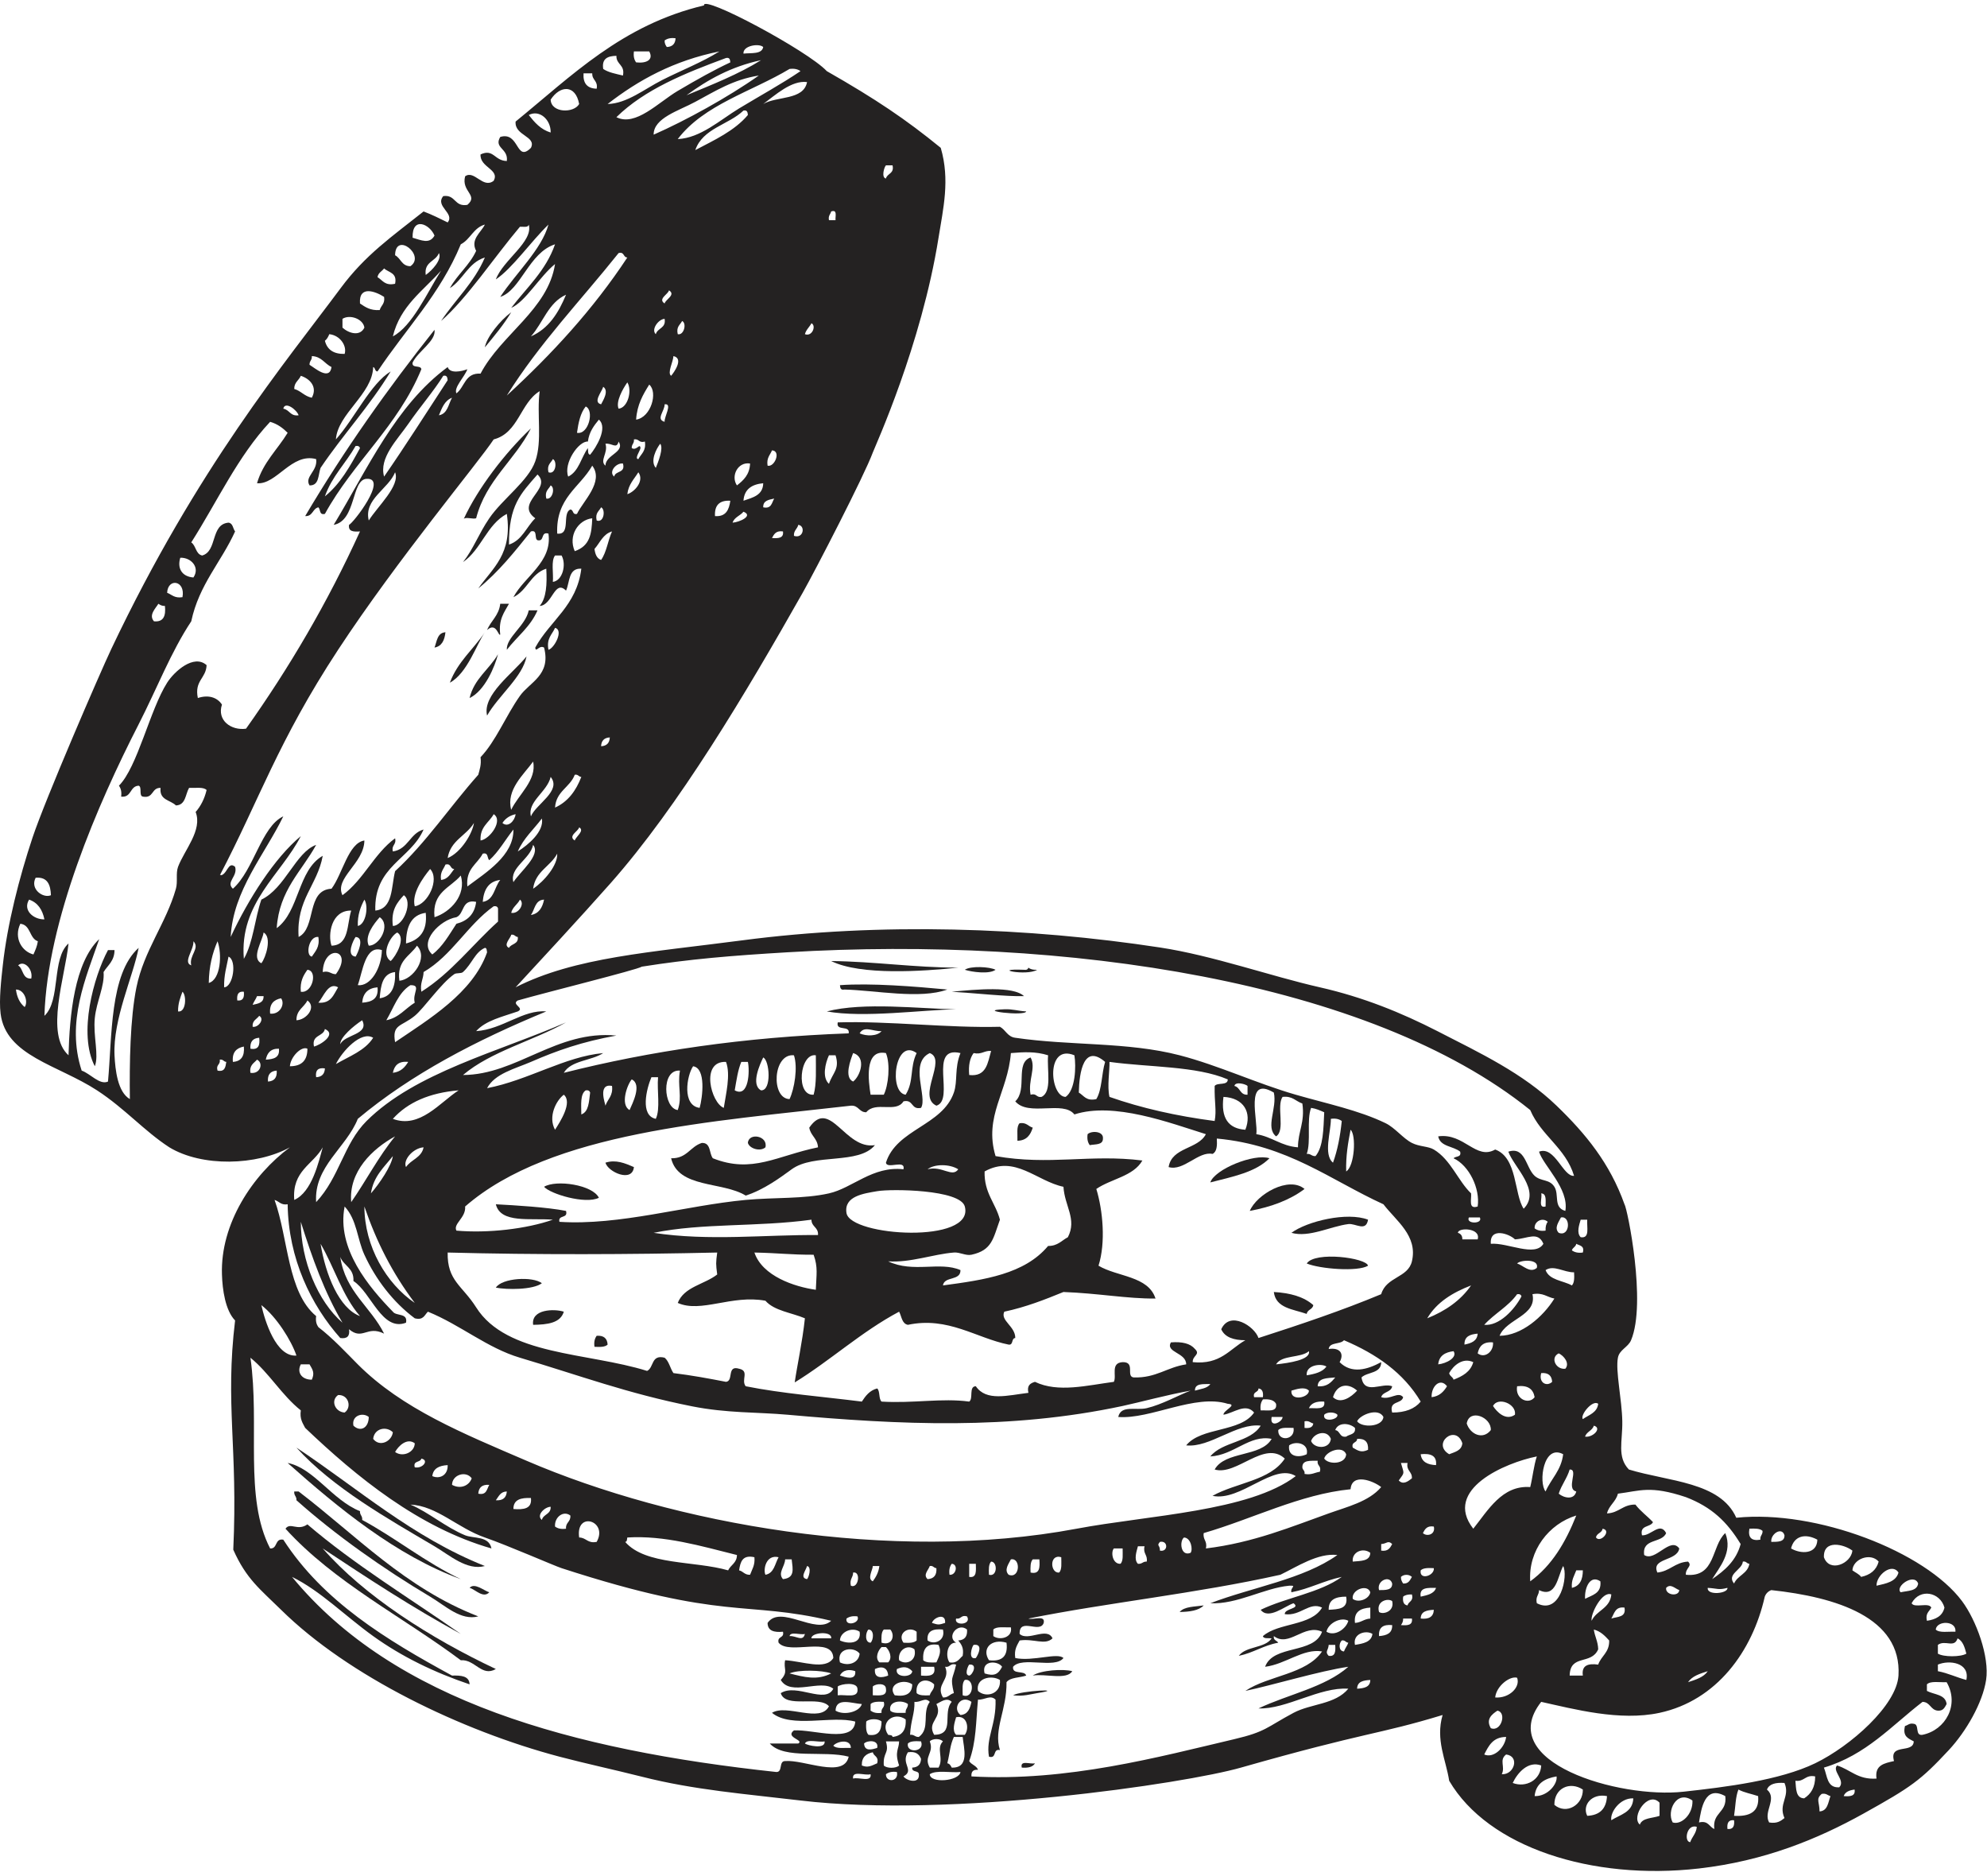 <?xml version="1.0" encoding="UTF-8"?> <svg xmlns="http://www.w3.org/2000/svg" width="358" height="338" viewBox="0 0 358 338" fill="none"><path fill-rule="evenodd" clip-rule="evenodd" d="M40.781 157.954C40.704 159.598 38.677 159.153 37.988 158.434C38.209 156.956 39.551 157.552 40.781 157.954Z" fill="#242222"></path><path fill-rule="evenodd" clip-rule="evenodd" d="M90.129 114.297C89.777 111.581 90.868 110.289 91.703 108.765C91.185 108.765 90.659 108.765 90.129 108.765C89.889 110.904 88.439 111.814 87.758 113.503C89.448 111.956 89.816 114.765 90.129 114.297Z" fill="#242222"></path><path fill-rule="evenodd" clip-rule="evenodd" d="M96.843 109.949C96.317 109.949 95.791 109.949 95.265 109.949C94.673 112.784 91.176 114.808 91.316 117.059C93.157 114.676 95.586 112.9 96.843 109.949Z" fill="#242222"></path><path fill-rule="evenodd" clip-rule="evenodd" d="M80.256 113.899C78.775 113.991 78.724 115.523 78.287 116.657C79.618 116.421 80.097 115.323 80.256 113.899Z" fill="#242222"></path><path fill-rule="evenodd" clip-rule="evenodd" d="M17.082 192.08C17.867 190.08 16.757 186.673 17.082 183.392C17.395 180.367 18.877 177.624 18.66 175.11C19.418 173.88 20.625 173.119 20.633 171.153C20.242 171.153 19.848 171.153 19.457 171.153C16.892 175.923 14.03 186.216 17.082 192.08Z" fill="#242222"></path><path fill-rule="evenodd" clip-rule="evenodd" d="M172.648 174.316C164.637 174.301 157.686 173.218 149.752 173.126C155.055 175.76 166.25 174.978 172.648 174.316Z" fill="#242222"></path><path fill-rule="evenodd" clip-rule="evenodd" d="M179.367 174.701C178.319 174.143 174.857 173.972 173.832 174.701C175.047 175.095 178.238 175.547 179.367 174.701Z" fill="#242222"></path><path fill-rule="evenodd" clip-rule="evenodd" d="M186.866 174.701C186.185 174.735 185.647 174.622 185.291 174.316C185.202 174.622 184.963 174.773 184.498 174.701C178.247 174.453 184.916 175.899 186.866 174.701Z" fill="#242222"></path><path fill-rule="evenodd" clip-rule="evenodd" d="M151.334 177.473C151.377 177.945 151.45 178.406 152.119 178.259C157.697 178.393 165.786 180.05 170.679 178.259C164.765 177.701 156.889 177.067 151.334 177.473Z" fill="#242222"></path><path fill-rule="evenodd" clip-rule="evenodd" d="M184.496 179.45C182.589 177.605 175.963 178.232 171.472 178.656C175.607 178.894 181.32 179.546 184.496 179.45Z" fill="#242222"></path><path fill-rule="evenodd" clip-rule="evenodd" d="M172.263 181.818C165.776 181.733 155.611 180.468 148.965 182.204C155.645 183.407 166.183 181.919 172.263 181.818Z" fill="#242222"></path><path fill-rule="evenodd" clip-rule="evenodd" d="M184.892 182.204C183.19 182.093 182.521 181.76 180.947 181.818C175.508 181.999 184.703 183.122 184.892 182.204Z" fill="#242222"></path><path fill-rule="evenodd" clip-rule="evenodd" d="M134.352 215.379C137.652 214.326 140.662 212.079 142.638 210.641C146.654 207.712 154.696 209.87 157.639 206.292C152.243 207.177 149.559 197.692 145.806 203.14C146.046 204.601 147.288 205.066 147.381 206.686C140.004 208.188 135.54 211.479 128.434 208.655C127.738 207.774 128.117 205.828 126.45 205.893C124.338 206.551 123.761 208.732 120.918 208.655C122.198 214.105 130.202 212.81 134.352 215.379Z" fill="#242222"></path><path fill-rule="evenodd" clip-rule="evenodd" d="M183.31 205.503C184.985 205.464 185.67 204.439 186.072 203.14C185.248 202.907 184.954 202.156 183.709 202.342C183.098 202.911 183.361 204.37 183.31 205.503Z" fill="#242222"></path><path fill-rule="evenodd" clip-rule="evenodd" d="M195.956 204.315C195.824 205.243 196.01 205.836 196.342 206.292C197.325 206.091 198.725 206.311 198.718 205.104C198.849 203.747 196.652 203.658 195.956 204.315Z" fill="#242222"></path><path fill-rule="evenodd" clip-rule="evenodd" d="M137.907 206.686C138.41 204.59 134.879 203.978 134.747 205.893C135.041 206.922 136.964 207.511 137.907 206.686Z" fill="#242222"></path><path fill-rule="evenodd" clip-rule="evenodd" d="M218.062 213.007C222.039 211.982 226.24 211.184 228.72 208.655C225.934 207.743 218.832 210.644 218.062 213.007Z" fill="#242222"></path><path fill-rule="evenodd" clip-rule="evenodd" d="M114.213 210.242C112.6 209.549 110.968 208.849 109.084 209.449C109.521 211.132 113.927 213.104 114.213 210.242Z" fill="#242222"></path><path fill-rule="evenodd" clip-rule="evenodd" d="M107.902 215.774C106.769 213.433 100.204 212.469 98.026 213.793C99.09 215.058 105.45 217.004 107.902 215.774Z" fill="#242222"></path><path fill-rule="evenodd" clip-rule="evenodd" d="M225.173 218.14C229.053 217.418 232.418 216.176 235.041 214.184C232.202 211.792 226.415 215.154 225.173 218.14Z" fill="#242222"></path><path fill-rule="evenodd" clip-rule="evenodd" d="M242.933 220.512C244.263 220.346 246.101 221.966 246.484 219.722C242.712 218.268 235.513 219.997 232.678 222.087C235.861 222.995 239.71 220.919 242.933 220.512Z" fill="#242222"></path><path fill-rule="evenodd" clip-rule="evenodd" d="M235.435 227.61C237.786 228.592 244.633 229.142 246.482 228.009C246.161 226.588 236.92 225.366 235.435 227.61Z" fill="#242222"></path><path fill-rule="evenodd" clip-rule="evenodd" d="M89.337 231.961C91.275 232.348 96.021 232.387 97.631 231.165C95.983 229.893 90.439 230.21 89.337 231.961Z" fill="#242222"></path><path fill-rule="evenodd" clip-rule="evenodd" d="M235.434 236.697C235.546 235.892 236.498 235.923 236.618 235.111C234.958 233.622 232.498 232.918 229.508 232.747C229.864 235.691 233.009 235.834 235.434 236.697Z" fill="#242222"></path><path fill-rule="evenodd" clip-rule="evenodd" d="M96.055 238.661C98.647 238.626 100.983 238.336 101.583 236.293C99.846 235.74 95.664 235.827 96.055 238.661Z" fill="#242222"></path><path fill-rule="evenodd" clip-rule="evenodd" d="M107.504 240.638C107.171 241.099 106.977 241.702 107.109 242.619C108.084 242.669 109.008 242.681 109.476 242.224C109.407 241.121 108.792 240.538 107.504 240.638Z" fill="#242222"></path><path fill-rule="evenodd" clip-rule="evenodd" d="M78.286 278.555C80.986 280.138 84.116 282.988 87.361 282.11C74.19 276.857 64.484 268.122 53.409 260.78C59.95 268.006 69.88 273.6 78.286 278.555Z" fill="#242222"></path><path fill-rule="evenodd" clip-rule="evenodd" d="M53.016 268.68C52.931 269.426 53.465 269.557 53.411 270.262C60.47 276.551 69.147 282.66 77.498 287.63C80.276 289.281 83.007 292.001 86.175 291.185C72.988 286.082 64.18 276.595 53.805 268.68H53.016Z" fill="#242222"></path><path fill-rule="evenodd" clip-rule="evenodd" d="M88.153 286.841C87.213 286.571 85.495 285.046 84.606 286.045C85.584 286.281 87.073 288.024 88.153 286.841Z" fill="#242222"></path><path fill-rule="evenodd" clip-rule="evenodd" d="M216.875 289.209C215.266 289.444 213.375 289.386 212.539 290.392C214.342 290.357 215.97 290.152 216.875 289.209Z" fill="#242222"></path><path fill-rule="evenodd" clip-rule="evenodd" d="M186.071 301.846C188.326 301.464 192.195 302.701 193.189 301.057C191.564 300.613 187.557 300.859 186.071 301.846Z" fill="#242222"></path><path fill-rule="evenodd" clip-rule="evenodd" d="M182.529 305.397C184.394 305.641 185.717 305.18 186.866 305.01C192.366 304.147 183.868 304.558 182.529 305.397Z" fill="#242222"></path><path fill-rule="evenodd" clip-rule="evenodd" d="M184.098 318.425C185.235 318.511 186.105 318.321 186.473 317.644C185.657 317.876 183.726 316.999 184.098 318.425Z" fill="#242222"></path><path fill-rule="evenodd" clip-rule="evenodd" d="M354.28 302.636C352.5 302.178 351.03 301.417 349.15 301.057C349.15 300.666 349.15 300.261 349.15 299.87C351.208 298.987 354.945 299.51 354.28 302.636ZM346.388 312.515C344.945 312.754 345.893 310.626 344.802 310.534C343.982 310.364 343.766 310.805 343.224 310.926C342.744 312.851 343.862 313.18 344.802 313.699C344.733 315.985 340.315 313.939 341.247 317.247C339.545 317.636 337.727 317.934 338.095 320.403C334.706 320.639 333.403 318.777 330.981 318.043C330.029 319.04 332.575 320.743 331.379 321.977C329.144 322.109 329.24 319.92 328.617 318.425C336.223 316.163 340.803 310.879 346.388 306.581C347.793 306.619 347.808 308.055 349.15 308.167C350.141 308.233 350.388 307.556 350.725 306.976C350.52 305.203 348.458 305.304 347.174 304.608C347.174 304.214 347.174 303.815 347.174 303.428C347.831 302.763 349.491 303.103 350.725 303.038C353.077 307.073 350.57 311.655 346.388 312.515ZM332.18 323.56C332.447 322.777 333.221 322.503 334.145 322.379C334.327 323.609 333.302 323.637 332.18 323.56ZM327.828 326.32C327.832 324.626 327.109 324.108 328.223 323.161C329.051 323.005 329.271 323.431 329.797 323.56C329.368 324.711 329.31 326.224 327.828 326.32ZM303.346 322.762C291.749 324.066 269.123 317.462 277.68 306.581C283.575 307.876 291.807 310.105 299.002 308.558C309.284 306.346 315.736 297.494 317.96 287.63C318.177 287.057 318.572 286.66 319.136 286.45C330.78 287.704 342.667 291.34 342.052 301.846C341.719 307.204 333.437 314.546 327.043 317.644C320.668 320.723 310.932 321.931 303.346 322.762ZM325.059 323.962C323.527 323.919 323.616 322.241 323.48 320.797C325.128 321.002 325.233 319.648 327.043 320.012C327.047 321.996 326.273 323.183 325.059 323.962ZM321.512 327.513C320.854 328.034 320.189 328.552 318.75 328.306C317.635 326.379 320.293 324.034 318.355 322.379C318.761 321.346 319.953 321.083 321.512 321.192C322.575 323.674 320.351 324.932 321.512 327.513ZM312.429 327.113C312.688 325.536 312.676 323.682 313.218 322.379C314.251 322.936 315.597 323.161 316.765 323.56C317.028 326.444 315.206 327.265 312.429 327.113ZM311.237 329.481C311.129 328.455 311.388 327.788 312.429 327.907C312.537 328.928 312.282 329.601 311.237 329.481ZM308.874 329.481C307.926 329.114 307.829 327.902 306.108 328.306C306.537 325.764 307.133 321.519 310.847 323.56C311.226 326.573 308.475 326.444 308.874 329.481ZM304.53 331.857C303.358 331.798 303.868 328.534 305.713 329.09C305.613 330.305 304.866 330.863 304.53 331.857ZM301.373 328.306C300.224 326.293 302.07 322.345 304.928 324.351C305.06 326.823 302.932 328.804 301.373 328.306ZM299.002 327.113C297.749 327.578 295.896 327.431 295.451 328.696C293.78 327.28 296.963 322.526 299.002 324.75C299.002 325.536 299.002 326.32 299.002 327.113ZM290.314 327.907C290.043 326.561 291.807 323.875 294.271 323.962C294.182 326.511 291.911 326.87 290.314 327.907ZM285.974 327.113C285.018 325.211 286.767 323.01 289.532 323.56C289.42 325.826 288.24 327.009 285.974 327.113ZM280.055 325.137C280.016 322.109 282.867 320.852 285.181 322.379C285.243 325.132 282.225 326.97 280.055 325.137ZM276.496 323.56C276.713 321.277 278.322 320.383 280.446 320.012C280.678 321.299 278.902 323.632 276.496 323.56ZM272.547 321.192C273.417 319.35 275.328 317.168 277.68 318.043C277.564 320.646 274.953 322.109 272.547 321.192ZM270.578 319.613C271.251 318.256 270.04 317.064 271.363 316.062C273.866 316.367 272.81 319.771 270.578 319.613ZM267.414 316.062C268.214 314.484 268.996 312.905 271.363 312.902C271.123 314.874 269.1 316.805 267.414 316.062ZM268.601 311.323C267.677 309.734 268.748 308.848 269.789 308.167C271.522 308.473 270.473 312.077 268.601 311.323ZM269.39 305.791C269.588 303.735 272.032 301.866 273.34 302.237C273.974 303.931 271.924 305.984 269.39 305.791ZM276.891 262.37C276.338 264.041 276.148 266.096 275.703 267.891C270.64 267.504 268.067 272.119 265.441 275.388C259.917 268.32 271.216 263.5 276.891 262.37ZM261.101 261.972C257.882 260.068 262.311 256.452 263.472 259.996C263.348 261.326 262.145 261.558 261.101 261.972ZM257.936 251.697C257.847 249.736 259.488 248.124 260.71 249.725C260.11 250.703 259.352 251.528 257.936 251.697ZM255.967 261.972C257.716 261.789 258.907 262.181 258.733 263.934C257.229 263.867 256.126 263.381 255.967 261.972ZM255.967 287.63C255.677 285.901 257.287 286.048 258.733 286.045C258.381 287.146 257.143 287.355 255.967 287.63ZM255.967 291.575C255.983 290.268 257.085 290.067 258.335 289.998C258.281 291.267 257.437 291.738 255.967 291.575ZM253.596 289.209C252.896 289.112 252.691 288.532 252.807 287.63C253.159 287.329 253.697 287.205 254.385 287.233C254.73 288.493 253.763 288.455 253.596 289.209ZM252.409 292.755C252.621 292.446 252.826 292.125 252.807 291.575C253.337 291.575 253.859 291.575 254.385 291.575C254.571 292.814 253.538 292.845 252.409 292.755ZM254.385 284.071C254.033 284.656 253.797 285.324 252.807 285.264C252.602 284.946 252.393 284.622 252.409 284.071C252.931 283.576 253.863 283.576 254.385 284.071ZM252.409 263.543C252.807 263.543 253.202 263.543 253.596 263.543C253.337 264.99 254.451 265.059 254.385 266.312C253.766 266.791 252.846 267.577 252.014 266.699C253.12 265.156 252.997 265.616 252.409 263.543ZM248.463 290.392C247.89 288.408 250.068 287.858 250.83 288.423C251.295 290.303 249.19 290.918 248.463 290.392ZM248.463 294.736C248.343 293.169 249.221 292.597 250.83 292.755C250.885 294.265 249.801 294.628 248.463 294.736ZM244.123 296.318C243.686 294.253 246.146 293.603 247.275 294.345C247.074 295.84 245.593 296.078 244.123 296.318ZM244.513 304.214C244.533 302.914 245.631 302.706 246.889 302.636C246.877 303.939 245.763 304.137 244.513 304.214ZM246.889 289.599C246.889 290.261 246.889 290.918 246.889 291.575C245.763 291.642 245.241 292.304 244.123 292.361C243.895 290.296 245.156 289.723 246.889 289.599ZM246.889 286.841C246.703 288.079 244.707 288.815 243.724 288.024C243.457 286.38 246.386 285.279 246.889 286.841ZM238.99 293.948C239.299 292.396 241.597 291.235 242.931 291.974C242.537 293.425 240.51 294.872 238.99 293.948ZM242.146 297.499C241.14 297.456 241.206 296.028 241.748 295.522C242.39 295.413 242.432 295.901 242.931 295.924C242.726 296.5 242.351 296.914 242.146 297.499ZM239.392 296.318C239.783 296.318 240.169 296.318 240.568 296.318C240.641 297.444 240.622 298.466 239.392 298.292C238.645 297.541 239.342 297.297 239.392 296.318ZM242.931 304.214C240.548 307.083 236.224 306.875 233.059 308.558C228.178 311.164 228.124 311.95 222.402 313.297C208.79 316.5 192.276 320.986 175.028 320.012C174.95 319.146 175.349 318.747 176.204 318.821C175.941 318.043 175.004 317.924 174.622 317.247C175.91 313.753 175.821 310.205 176.204 306.183C177.43 306.249 178.439 305.25 179.368 306.183C179.515 310.716 177.592 313.061 178.184 316.456C179.65 316.87 178.807 314.971 180.157 315.265C178.966 311.544 181.422 307.99 181.345 303.038C182.033 302.133 183.72 302.257 184.892 301.846C184.59 300.829 182.343 301.754 182.528 300.261C184.149 298.337 190.052 300.685 191.603 298.689C190.574 297.642 186.114 299.339 182.923 298.689C182.687 297.142 183.256 296.392 183.708 295.522C186.311 295.146 188.28 296.445 189.634 295.138C188.656 292.996 185.201 295.753 183.708 294.345C183.611 291.275 187.371 294.345 188.044 292.361C188.369 290.868 186.184 291.865 185.29 291.575C199.572 288.698 215.513 287.074 230.688 283.685C233.651 282.261 237.458 279.708 240.959 280.129C234.808 284.5 225.679 285.904 218.062 288.815C222.89 289.058 227.772 286.075 232.266 285.658C233.787 285.579 232.417 285.979 232.677 286.841C235.976 286.196 238.491 284.764 241.748 284.071C237.779 286.953 231.756 287.766 227.141 289.998C228.537 291.85 231.501 289.328 233.059 288.815C234.417 289.824 231.369 289.723 231.481 290.786C234.332 291.173 235.899 288.485 238.197 289.599C236.27 292.946 230.336 292.28 227.539 294.736C227.655 295.267 228.522 295.061 229.114 295.138C227.907 296.956 224.456 296.52 223.195 298.292C225.814 297.757 227.628 296.407 230.305 295.924C230.046 295.515 229.385 295.515 229.508 294.736C232.255 296.829 234.97 292.455 238.197 293.948C236.761 298.036 229.404 296.217 227.934 300.261C231.605 299.82 234.796 296.918 238.197 297.499C235.365 301.645 228.561 301.811 224.375 304.608C229.172 303.606 237.852 300.987 242.931 300.261C238.746 303.963 232.092 305.22 226.743 307.765C231.706 307.963 237.802 303.846 242.931 304.214ZM173.051 308.948C171.492 307.75 173.109 305.181 175.028 306.581C174.765 307.78 174.401 308.856 173.051 308.948ZM173.832 312.515C173.31 312.515 172.788 312.515 172.262 312.515C171.477 311.722 172.007 310.249 172.262 309.354C174.223 308.898 174.714 311.34 173.832 312.515ZM171.473 318.425C171.291 318.073 171.121 317.725 170.68 317.644C171.233 315.365 171.128 314.546 171.86 312.902C172.397 312.902 172.916 312.902 173.446 312.902C173.624 314.817 174.772 318.541 171.473 318.425ZM167.519 319.613C168.699 318.821 171.248 319.389 173.051 319.218C172.796 320.897 167.543 321.311 167.519 319.613ZM167.519 313.699C168.022 313.15 169.384 313.15 169.891 313.699C168.606 314.978 170.092 316.724 169.098 318.425C168.568 318.425 168.049 318.425 167.519 318.425C166.343 316.411 168.351 315.806 167.519 313.699ZM165.55 312.902C164.842 312.947 164.715 312.419 163.968 312.515C164.115 309.768 164.815 308.736 164.757 306.581C165.98 306.716 166.645 305.664 167.519 306.581C166.053 308.577 167.662 311.382 165.55 312.902ZM163.574 314.085C164.034 313.624 164.97 313.637 165.945 313.699C166.688 315.664 163.229 315.888 163.574 314.085ZM165.55 319.613C165.732 321.509 163.253 320.75 162.781 320.012C164.835 318.886 162.255 317.745 163.574 315.664C164.97 315.447 165.605 315.997 165.945 316.85C165.899 317.861 165.365 318.383 164.359 318.425C164.239 319.342 165.496 318.871 165.55 319.613ZM160.812 312.902C160.796 312.523 160.328 312.592 160.019 312.515C158.448 310.259 161.094 308.248 163.175 309.741C163.315 311.722 162.46 312.712 160.812 312.902ZM161.992 318.043C161.469 318.596 159.752 318.596 159.234 318.043C159.071 315.563 160.259 315.962 159.62 313.699C160.406 313.699 161.202 313.699 161.992 313.699C161.964 315.176 161.137 315.497 161.992 318.043ZM159.62 319.613C160.073 319.285 160.68 319.084 161.597 319.218C161.984 321.014 159.582 321.164 159.62 319.613ZM156.854 308.167C156.854 307.765 156.854 307.378 156.854 306.976C157.323 306.512 158.255 306.527 159.234 306.581C159.558 307.703 158.669 307.594 158.831 308.558C157.918 308.689 157.315 308.496 156.854 308.167ZM156.472 312.515C156.007 312.047 156.015 311.115 156.069 310.136C156.595 309.567 158.305 309.567 158.831 310.136C158.8 311.683 158.344 312.813 156.472 312.515ZM158.046 317.644C156.959 318.109 156.39 318.494 155.276 318.043C155.234 316.535 156.05 315.91 157.253 315.664C157.423 316.421 158.379 316.376 158.046 317.644ZM153.706 320.403C153.454 318.846 155.872 319.942 156.854 319.613C157.094 321.167 154.692 320.081 153.706 320.403ZM149.752 301.456C147.253 302.758 144.902 302.133 142.252 301.456C143.884 300.747 148.093 300.859 149.752 301.456ZM145.021 294.345C144.662 295.84 143.424 294.628 142.252 294.736C142.418 293.854 144.198 294.578 145.021 294.345ZM149.752 295.138C148.573 295.138 147.381 295.138 146.201 295.138C146.074 294.099 149.95 293.715 149.752 295.138ZM148.573 313.699C148.758 315.196 145.49 314.437 145.021 314.085C145.432 313.192 147.497 313.939 148.573 313.699ZM153.303 314.874C152.162 314.829 150.723 315.095 150.139 314.476C150.789 313.676 153.272 313.173 153.303 314.874ZM143.045 311.722C141.366 312.994 144.956 313.443 143.826 314.085C142.124 314.085 140.399 314.085 138.693 314.085C141.308 317.009 148.557 315.285 152.909 316.456C152.027 320.456 144.863 316.947 141.459 317.247C140.263 317.237 141.076 319.233 139.884 319.218C103.047 315.253 71.037 306.465 52.616 284.071C57.738 286.578 62.144 291.081 67.234 294.736C72.36 298.423 78.22 301.273 84.607 303.428C84.549 301.893 83.055 301.804 81.442 301.846C69.59 295.401 58.221 288.473 51.042 277.364C49.452 277.093 50.071 279.035 48.67 278.946C43.916 269.759 46.856 256.758 45.119 244.585C48.531 247.355 50.755 251.338 54.198 254.073C53.97 255.62 54.539 256.363 54.983 257.229C64.287 266.099 75.451 275.197 88.545 278.946C88.096 276.652 85.334 277.193 83.802 276.575C80.29 275.128 77.257 272.44 73.946 271.043C78.723 271.276 82.437 275.263 87.361 276.972C91.473 278.393 99.933 282.095 101.182 282.497C130.705 292.086 134.117 288.262 149.752 291.974C147.006 294.593 140.631 288.969 138.295 292.361C138.31 293.799 139.463 294.099 141.068 293.948C141.358 295.166 139.977 294.705 140.279 295.924C142.171 298.241 150.012 294.617 150.139 298.689C148.727 300.938 144.65 299.266 141.459 299.083C141.103 300.717 142.105 301.065 140.67 302.636C142.449 305.672 147.896 302.411 150.139 304.214C148.673 307.065 143.532 303.177 140.67 305.01C141.528 307.834 147.671 305.374 149.354 307.378C147.78 310.477 141.749 306.906 139.088 308.558C142.565 311.412 149.923 308.979 154.093 310.136C153.833 314.143 146.58 311.509 143.045 311.722ZM53.409 244.198C49.723 244.491 47.711 237.907 47.088 235.111C49.85 237.253 52.504 241.516 53.409 244.198ZM56.179 248.545C54.368 248.55 53.428 247.241 54.198 245.783C54.728 245.783 55.254 245.783 55.769 245.783C56.349 246.762 56.728 247.318 56.179 248.545ZM62.093 254.464C60.387 254.367 59.505 252.317 60.913 251.308C62.813 251.206 63.424 253.532 62.093 254.464ZM66.441 255.26C66.422 257.279 64.909 258.011 63.679 256.827C63.304 255.032 65.335 254.352 66.441 255.26ZM70.781 258.011C70.58 259.686 68.387 260.742 67.234 259.206C67.436 257.311 69.598 256.854 70.781 258.011ZM71.184 261.57C71.76 260.517 73.308 258.955 74.727 259.996C74.719 261.608 72.588 262.591 71.184 261.57ZM75.915 262.757C77.385 263.056 76.127 264.626 74.727 264.328C74.379 263.066 75.748 263.515 75.915 262.757ZM80.657 263.934C80.723 265.809 79.16 266.493 77.888 265.913C78.058 264.507 79.145 264.014 80.657 263.934ZM84.99 266.312C84.522 267.639 82.986 268.323 81.442 267.488C81.462 265.662 83.953 264.877 84.99 266.312ZM88.154 267.488C87.701 268.239 87.694 269.399 86.173 269.077C86.247 267.956 86.866 267.391 88.154 267.488ZM91.314 268.68C91.233 269.786 90.626 270.359 89.338 270.262C89.856 269.577 90.154 268.707 91.314 268.68ZM95.658 269.86C95.887 271.809 94.359 271.983 92.502 271.84C92.494 270.116 93.867 269.786 95.658 269.86ZM99.213 271.438C99.279 272.831 97.879 272.742 97.631 273.809C96.556 272.965 98.15 271.457 99.213 271.438ZM102.761 273.012C102.861 274.18 101.871 274.239 101.983 275.388C101.059 275.519 100.451 275.328 100.002 275.001C99.859 273.322 101.503 272.05 102.761 273.012ZM107.503 277.763C105.855 278.091 105.635 276.989 104.347 276.972C103.666 272.13 109.642 273.956 107.503 277.763ZM132.774 280.129C132.771 281.564 131.653 281.897 131.189 282.891C125.061 281.131 116.296 281.994 112.636 277.763C113.015 277.751 112.942 277.272 113.027 276.972C119.719 276.56 126.229 278.497 132.774 280.129ZM135.923 280.525C136.066 281.966 135.49 282.713 135.142 283.685C134.159 283.742 133.919 283.062 133.165 282.891C133.386 281.406 133.734 280.037 135.923 280.525ZM140.279 280.525C139.614 281.701 139.478 283.414 137.908 283.685C137.482 282.772 137.981 279.98 140.279 280.525ZM141.068 284.473C140.07 283.364 141.424 282.195 141.459 280.915C141.861 280.915 142.252 280.915 142.639 280.915C142.855 282.772 143.223 284.242 141.068 284.473ZM145.408 284.473C144.051 284.25 145.176 282.946 145.408 282.11C146.29 282.273 145.718 284.198 145.408 284.473ZM155.276 306.976C154.866 308.419 152.054 309.084 150.542 308.167C150.611 305.704 153.501 306.875 155.276 306.976ZM154.491 304.214C154.739 306.039 152.329 305.211 150.936 305.397C150.936 304.875 150.936 304.35 150.936 303.815C151.574 303.304 154.418 302.964 154.491 304.214ZM154.093 301.057C154.274 302.848 152.251 302.129 151.334 301.846C151.857 300.767 153.098 300.685 154.093 301.057ZM154.882 297.896C154.715 299.606 152.82 300.199 151.334 299.47C150.63 296.849 153.895 296.542 154.882 297.896ZM154.882 293.948C155.249 296.207 152.739 296.172 151.334 295.522C151.377 293.943 153.578 293.03 154.882 293.948ZM153.706 283.286C155.183 283.012 154.661 286.281 153.303 285.658C153.021 284.458 153.713 284.218 153.706 283.286ZM154.491 291.185C155.075 292.43 152.216 293.085 152.514 291.575C152.971 291.25 153.574 291.066 154.491 291.185ZM158.046 314.874C157.075 315.188 155.767 315.555 155.679 314.085C156.274 313.478 158.379 313.381 158.046 314.874ZM181.731 283.685C180.849 282.791 181.758 281.701 182.13 280.915C183.944 280.547 183.801 284.485 181.731 283.685ZM178.969 294.736C178.969 294.345 178.969 293.948 178.969 293.553C179.546 292.946 180.993 293.209 182.13 293.157C182.501 295.049 180.064 295.549 178.969 294.736ZM178.184 283.685C178.138 282.706 178.111 281.778 178.571 281.314C179.762 281.334 179.72 284.118 178.184 283.685ZM178.184 299.083C176.834 297.018 178.571 295.118 181.345 295.924C181.639 298.33 180.583 299.374 178.184 299.083ZM177.395 301.456C176.757 299.014 179.832 299.153 180.544 300.261C179.867 301.606 179.132 302.016 177.395 301.456ZM180.157 302.636C180.412 305.181 177.608 305.932 176.204 304.608C175.747 302.295 178.606 301.687 180.157 302.636ZM174.622 284.071C174.622 283.286 174.622 282.497 174.622 281.708C175.028 281.708 175.418 281.708 175.817 281.708C175.832 282.906 176.037 284.3 174.622 284.071ZM175.418 296.318C177.159 296.078 176.312 297.993 175.817 298.689C174.358 299.049 175.101 296.604 175.418 296.318ZM174.622 301.846C173.705 301.746 174.397 300.113 174.622 299.87C176.254 299.688 175.182 301.801 174.622 301.846ZM173.832 302.636C175.658 302.264 175.507 306.198 173.446 305.397C173.449 304.36 173.295 303.138 173.832 302.636ZM172.262 291.575C173.206 291.743 173.113 290.856 174.231 291.185C175.132 292.752 171.817 292.929 172.262 291.575ZM171.074 283.685C170.947 282.772 171.136 282.16 171.473 281.708C172.68 281.778 172.289 283.831 171.074 283.685ZM171.074 299.47C170.289 298.396 170.633 295.82 172.262 295.924C170.455 294.856 172.595 292.199 174.231 293.553C174.339 294.845 173.759 295.456 172.649 295.522C173.179 296.182 173.705 296.852 173.446 298.292C172.796 298.841 172.467 299.691 171.074 299.47ZM168.711 306.976C169.488 306.609 170.583 305.691 171.473 306.581C169.72 308.57 172.184 312.488 168.305 312.515C166.897 310.086 169.953 309.563 168.711 306.976ZM168.305 300.261C168.672 301.955 167.368 301.958 165.945 301.846C165.945 301.32 165.945 300.782 165.945 300.261C166.73 300.261 167.519 300.261 168.305 300.261ZM169.098 296.318C169.678 297.521 169.202 298.376 168.711 299.47C167.732 299.522 166.8 299.529 166.336 299.083C166.212 297.122 166.873 295.936 169.098 296.318ZM167.121 284.473C166.285 283.67 167.237 282.906 167.519 282.11C168.161 281.994 168.2 282.47 168.711 282.497C168.804 283.786 168.235 284.404 167.121 284.473ZM167.121 295.522C166.951 293.774 168.134 293.378 169.891 293.553C170.401 295.584 168.27 296.385 167.121 295.522ZM167.918 292.361C168.154 291.398 170.44 290.442 170.281 292.361C169.125 292.725 169.067 292.725 167.918 292.361ZM168.305 303.428C168.37 304.407 167.69 304.64 167.519 305.397C166.545 305.456 165.624 305.456 165.152 305.01C164.862 302.616 167.009 302.153 168.305 303.428ZM162.781 295.924C161.597 294.322 163.705 292.795 165.152 293.948C165.152 294.473 165.152 294.992 165.152 295.522C164.676 295.982 163.756 295.978 162.781 295.924ZM161.992 299.083C161.701 297.281 163.496 296.137 164.757 297.112C165.264 299.146 163.268 300.075 161.992 299.083ZM161.597 300.666C162.777 300.14 163.605 300.253 164.359 301.057C164.34 302.24 161.144 302.284 161.597 300.666ZM161.202 305.397C159.756 303.428 162.808 302.302 164.359 303.428C164.336 305.107 163.214 305.699 161.202 305.397ZM163.574 306.976C163.628 307.683 163.09 307.811 163.175 308.558C162.127 308.558 160.924 308.702 160.406 308.167C160.019 306.346 162.591 306.195 163.574 306.976ZM158.831 295.924C158.781 294.942 158.773 294.017 159.234 293.553C159.62 293.553 160.019 293.553 160.406 293.553C161.307 294.563 160.789 296.542 158.831 295.924ZM158.437 299.47C157.582 298.635 158.239 297.27 158.831 296.71H159.62C160.224 297.27 160.87 298.635 160.019 299.47C159.493 299.47 158.967 299.47 158.437 299.47ZM157.64 300.666C158.839 300.095 159.93 300.333 160.019 301.846C158.978 302.257 157.446 302.468 157.64 300.666ZM157.253 303.815C157.76 303.277 159.609 303.127 159.62 304.214C159.856 305.625 158.452 305.417 157.253 305.397C157.253 304.875 157.253 304.35 157.253 303.815ZM157.253 282.11C157.64 282.11 158.046 282.11 158.437 282.11C158.294 283.275 157.81 284.106 157.253 284.868C156.185 284.404 157.253 282.799 157.253 282.11ZM156.854 295.924C155.771 295.917 155.922 294.059 156.472 293.553C157.555 293.568 157.4 295.413 156.854 295.924ZM171.86 305.01C171.109 305.173 170.865 305.846 169.891 305.791C168.482 303.383 171.326 302.647 170.281 300.261C171.233 300.42 171.144 299.537 172.262 299.87C171.651 302.678 171.163 301.955 171.86 305.01ZM185.681 283.286C185.638 282.316 185.627 281.383 186.072 280.915C186.474 280.915 186.865 280.915 187.267 280.915C187.367 282.338 187.36 283.654 185.681 283.286ZM190.818 283.286C189.201 283.449 189.011 279.855 191.209 280.525C191.205 281.564 191.363 282.779 190.818 283.286ZM201.877 281.708C200.469 281.797 200.09 279.65 200.682 278.946C201.216 278.946 201.738 278.946 202.264 278.946C202.256 279.995 202.415 281.197 201.877 281.708ZM206.612 281.314C205.904 281.262 205.777 281.797 205.018 281.708C204.245 280.934 204.786 279.452 205.018 278.555C205.425 278.555 205.823 278.555 206.214 278.555C205.9 279.918 206.802 280.064 206.612 281.314ZM208.983 279.337C209.014 278.261 208.322 278.544 208.983 277.763C210.496 277.449 210.496 279.65 208.983 279.337ZM214.507 279.735C212.705 280.463 212.465 277.599 213.324 276.972C214.588 277.024 214.96 279.162 214.507 279.735ZM51.827 216.945C51.951 226.756 56.063 235.142 61.304 241.037C62.542 241.215 63.068 240.7 62.886 239.459C65.354 241.532 66.116 238.704 69.203 240.248C66.801 235.408 62.233 232.727 61.304 226.426C61.915 228.051 63.807 228.407 63.679 230.771C66.867 232.821 68.824 239.938 73.153 238.279C73.516 236.465 71.389 237.142 70.781 236.294C66.48 231.877 60.608 224.941 62.093 217.344C64.322 219.734 64.352 223.216 65.652 226.035C67.698 230.491 70.836 234.585 74.727 237.486C76.321 237.892 76.483 236.863 77.102 236.294C82.998 238.701 87.802 242.844 93.678 244.585C104.339 247.752 113.062 251.033 124.674 253.338C130.96 254.591 136.399 254.37 141.861 254.854C162.111 256.664 181.859 257.64 202.264 253.279C205.572 252.567 210.097 251.308 214.507 250.514C212.283 251.357 209.382 253.013 206.612 253.671C204.643 254.139 201.959 253.048 201.475 255.26C207.305 255.714 215.296 251.052 221.211 252.889C223.114 253.021 220.379 254.073 220.433 254.854C222.236 254.591 224.426 252.657 225.954 254.464C223.501 258.065 216.422 257.033 213.714 260.378C218.016 260.839 222.758 256.302 227.141 256.827C225.284 259.852 220.228 259.667 218.062 262.37C222.352 262.146 225.11 258.397 229.114 259.206C227.203 262.541 220.735 261.341 218.847 264.725C222.809 265.898 227.826 259.349 231.481 262.757C228.893 266.741 222.673 267.101 218.461 269.469C223.532 270.544 229.535 263.418 233.458 265.913C225.11 272.285 206.968 272.946 193.978 275.388C160.553 281.666 121.293 274.52 94.869 263.148C83.45 258.239 72.476 253.802 64.465 245.783C62.434 243.74 59.989 241.099 57.359 239.073C57.03 238.607 56.833 238.009 56.96 237.087C51.777 232.797 51.966 223.134 49.467 216.16C50.283 216.392 50.593 217.143 51.827 216.945ZM49.854 167.203C50.318 160.299 54.364 156.968 56.96 152.202C53.278 153.513 51.374 160.028 47.088 162.062C45.908 165.486 45.618 169.806 43.936 172.732C43.096 162.677 50.632 157.584 54.198 150.623C49.46 154.561 44.744 161.958 41.564 168.789C41.99 160.388 47.734 153.896 51.042 147.06C47.081 148.902 45.734 156.766 41.959 160.098C40.628 158.868 42.887 157.884 42.357 156.151C41.038 155.025 40.98 157.703 39.588 157.718C46.694 144.164 50.024 133.653 60.913 117.059C71.559 100.827 86.247 83.261 88.947 79.157C93.442 77.989 93.716 72.605 97.233 70.466C96.68 74.662 97.74 79.413 96.44 83.095C95.21 86.618 90.514 89.911 88.154 93.365C86.185 96.259 85.303 98.893 83.419 101.261C86.7 99.021 87.701 94.503 91.314 92.572C92.386 99.837 88.719 102.355 86.173 106.004C89.817 103.051 92.726 99.388 95.658 95.733C96.935 95.381 96.212 97.025 96.842 97.315C98.192 97.613 97.341 95.709 98.815 96.127C99.55 101.238 94.467 103.867 92.502 107.577C94.997 106.394 95.62 103.338 98.424 102.448C98.579 105.23 98.451 107.74 97.233 109.159C99.55 109.037 99.89 104.308 101.983 106.398C102.687 104.866 102.366 102.312 104.737 102.448C103.925 109.136 99.09 111.802 96.44 116.657C96.54 117.681 97.128 116.119 98.026 116.657C99.31 121.631 95.442 122.868 93.678 125.356C91.106 129 89.341 133.521 86.58 136.407C86.754 137.769 86.421 138.617 86.173 139.569C81.09 145.277 76.8 151.773 71.184 156.937C70.472 159.788 70.843 163.703 67.621 164.035C67.362 156.012 73.954 154.841 76.317 149.433C73.837 150.117 73.543 152.984 70.781 153.386C70.495 152.175 71.462 152.221 71.184 151.015C67.385 153.807 65.497 158.499 61.703 161.269C60.186 158.201 65.606 155.533 65.652 151.412C62.759 151.846 61.718 157.447 59.73 160.098C55.111 160.344 57.049 167.158 53.804 168.789C53.347 162.012 57.177 159.52 58.148 154.171C53.626 156.748 53.955 164.182 49.854 167.203ZM48.67 182.599C48.496 180.855 49.324 180.1 50.643 179.837C51.425 180.908 50.403 182.815 48.67 182.599ZM47.889 190.893C48.125 189.698 48.767 188.877 50.253 188.919C50.446 190.571 49.255 190.807 47.889 190.893ZM48.28 194.838C48.171 193.558 48.748 192.943 49.854 192.865C49.955 194.154 49.394 194.768 48.28 194.838ZM47.487 167.988C49.046 168.802 47.889 172.546 47.088 173.52C45.177 172.603 47.34 169.419 47.487 167.988ZM45.518 181.017C45.719 180.429 46.098 180.022 46.307 179.45C46.702 179.45 47.088 179.45 47.487 179.45C47.537 180.684 46.477 180.793 45.518 181.017ZM45.518 184.969C45.417 183.821 46.261 183.608 46.702 182.998C47.746 183.57 46.535 185.163 45.518 184.969ZM45.119 188.919C45.019 187.628 45.584 187.02 46.702 186.948C46.864 188.292 46.578 189.187 45.119 188.919ZM45.119 193.264C44.903 191.867 45.754 191.53 46.307 190.893C47.514 191.461 46.926 193.558 45.119 193.264ZM42.752 180.228C42.64 179.199 42.899 178.534 43.936 178.656C44.044 179.685 43.792 180.355 42.752 180.228ZM41.959 191.295C41.785 189.539 42.617 188.792 43.936 188.53C44.094 190.258 43.46 191.198 41.959 191.295ZM40.381 177.86C40.323 175.702 40.833 174.116 41.174 172.332C42.733 173.002 42.013 177.803 40.381 177.86ZM39.193 192.865C38.861 191.748 39.754 191.848 39.588 190.893C40.23 190.781 40.269 191.265 40.772 191.295C40.636 192.207 40.52 193.14 39.193 192.865ZM37.615 177.074C37.657 174.093 38.276 171.683 39.193 169.563C40.033 171.864 39.781 176.472 37.615 177.074ZM81.442 71.649C80.777 72.829 80.646 74.543 79.079 74.813C79.624 73.513 80.096 72.152 81.442 71.649ZM66.441 93.764C65.505 89.926 69.989 88.101 71.184 85.076C72.162 87.489 67.985 91.265 66.441 93.764ZM69.203 85.857C68.244 82.484 71.586 79.216 73.547 76.384C75.671 73.3 78.12 70.503 79.864 67.699C80.541 67.552 80.607 68.009 80.657 68.489C76.855 74.294 73.133 80.183 69.203 85.857ZM32.08 156.151C31.642 157.355 32.056 158.828 31.696 160.098C29.917 166.356 25.941 171.187 24.583 177.86C23.445 183.454 23.314 191.55 23.399 197.998C21.202 196.733 20.765 192.772 20.633 190.104C20.335 183.605 23.941 176.042 24.981 170.753C19.736 175.43 20.208 186.861 19.457 194.838C17.956 195.515 16.277 193.4 14.715 192.865C11.856 184.138 15.5 176.1 17.875 169.172C13.419 173.412 12.529 182.874 12.347 190.104C8.1 186.293 11.709 176.023 12.347 169.962C9.264 172.677 10.993 180.201 8.003 182.998C8.533 165.821 17.612 144.848 24.981 130.478C28.269 124.056 30.795 117.45 34.458 111.926C35.863 105.3 39.855 101.265 42.357 95.733C41.951 95.215 41.986 94.263 41.174 94.154C37.889 94.434 39.201 99.296 36.427 100.073C35.248 99.825 35.325 98.29 34.458 97.71C39.124 90.395 42.864 82.159 48.67 75.99C49.997 76.372 50.972 77.114 51.827 77.966C49.989 80.999 47.406 83.285 46.307 87.052C49.831 87.358 52.535 81.502 56.96 82.705C57.277 84.875 54.798 85.865 55.769 87.444C57.54 87.489 57.301 85.537 57.757 84.287C61.784 78.314 66.615 73.142 70.391 66.915C66.778 69.092 63.88 75.4 60.519 79.157C60.828 74.539 67.107 71.007 67.234 66.124C67.656 66.223 67.497 66.91 68.016 66.915C73.056 59.32 79.35 52.965 83.021 44.01C84.765 43.117 85.303 41.017 87.361 40.455C86.649 41.906 84.707 43.117 85.787 45.194C84.584 47.809 82.398 49.441 81.052 51.91C83.469 50.381 84.351 47.313 87.361 46.386C85.434 50.904 82.054 53.966 79.466 57.827C84.17 53.716 89.04 46.339 93.678 40.849C94.301 40.814 95.19 41.039 95.264 40.455C96.138 43.534 90.637 46.815 89.338 50.331C92.27 48.392 95.666 43.5 98.815 40.455C97.608 44.912 92.892 49.267 90.131 53.483C93.825 52.304 95.295 45.503 100.002 44.01C98.331 48.796 94.896 51.809 92.103 55.464C94.676 54.346 97.233 49.808 100.002 47.566C98.734 55.769 90.293 60.234 86.58 67.309C83.767 67.128 83.74 69.734 82.232 70.86C81.717 69.811 83.721 67.885 84.204 66.516C83.187 66.9 81.067 67.374 80.657 66.124C71.269 73.052 66.271 84.387 60.121 94.548C64.202 93.806 63.273 86.415 66.043 86.259C69.989 86.035 63.664 94.228 62.886 94.548C62.708 95.79 63.73 95.81 64.859 95.733C59.014 108.583 52.086 120.344 44.326 131.27C41.657 131.642 39.05 129.781 39.99 126.927C39.116 125.584 37.487 125.128 35.646 125.747C34.992 122.586 37.131 122.231 37.224 119.824C34.926 117.767 31.391 120.969 30.114 122.985C27.012 127.85 24.768 138.195 21.43 141.538C21.759 141.997 21.948 142.597 21.828 143.51C23.747 143.723 23.353 141.619 24.981 141.538C25.658 141.773 24.95 143.41 25.77 143.51C27.712 143.866 27.271 141.866 28.931 141.935C28.672 144.164 30.706 144.102 31.696 145.096C33.48 145.034 33.387 143.095 34.064 141.935C35.201 141.982 36.652 141.719 37.224 142.322C36.837 143.923 36.168 145.223 35.248 146.276C36.52 149.54 33.217 153.138 32.08 156.151ZM34.458 173.907C32.9 173.357 34.954 171.125 34.849 169.563C36.091 170.84 34.006 172.132 34.458 173.907ZM32.08 182.204C32.064 180.742 32.489 179.705 32.876 178.656C33.654 179.323 33.526 182.44 32.08 182.204ZM6.023 171.941C3.961 171.413 2.437 169.017 3.659 166.411C5.57 166.612 5.253 169.032 6.82 169.563C6.684 170.503 6.344 171.207 6.023 171.941ZM5.632 176.285C3.969 176.375 4.243 174.518 3.265 173.907C4.313 172.886 6.003 174.58 5.632 176.285ZM4.448 181.416C3.57 180.719 3.052 179.648 2.87 178.259C4.398 178.251 5.137 180.441 4.448 181.416ZM5.241 162.062C6.812 162.603 7.643 163.869 8.003 165.621C5.996 165.652 4.069 163.95 5.241 162.062ZM6.425 158.12C8.584 157.943 9.098 159.397 9.179 161.269C7.779 161.881 5.35 160.178 6.425 158.12ZM28.536 108.764C28.846 108.974 29.171 109.179 29.716 109.159C29.898 110.909 29.491 112.096 27.743 111.926C26.73 110.795 28.045 109.593 28.536 108.764ZM32.876 107.577C31.457 107.814 30.969 107.12 30.114 106.785C30.238 104.073 33.449 104.541 32.876 107.577ZM32.482 100.475C34.412 100.398 36.083 102.205 34.849 104.03C32.71 103.864 31.913 102.312 32.482 100.475ZM53.804 74.813C52.276 75.023 52.179 73.808 51.042 73.622C51.347 72.194 53.49 73.835 53.804 74.813ZM54.198 67.699C55.765 68.199 57.27 69.65 56.179 71.649C54.852 71.386 54.241 70.426 53.014 70.067C52.999 68.864 53.85 68.534 54.198 67.699ZM56.179 64.148C57.943 64.217 58.477 65.529 59.73 66.124C59.374 68.666 56.674 66.241 55.769 65.722C55.73 65.018 56.256 64.884 56.179 64.148ZM59.328 60.2C61.293 60.408 62.542 62.315 62.093 63.758C60.082 63.796 58.933 62.969 58.538 61.39C58.91 61.1 59.142 60.663 59.328 60.2ZM61.703 57.437C63.049 56.577 65.451 57.465 65.652 59.02C64.851 60.674 62.813 60.036 61.703 59.02C61.703 58.486 61.703 57.968 61.703 57.437ZM69.203 53.483C69.401 54.73 68.635 55.03 68.414 55.855C66.72 55.97 65.807 55.31 64.859 54.671C64.623 51.318 67.687 52.508 69.203 53.483ZM69.203 48.354C70.016 49.116 71.605 49.105 71.184 51.12C69.327 51.523 68.933 50.47 68.016 49.929C68.143 49.128 68.813 48.885 69.203 48.354ZM73.946 47.955C72.368 47.955 72.224 46.513 71.184 45.984C71.242 41.639 76.746 46.036 73.946 47.955ZM78.286 42.44C77.385 44.037 75.888 43.264 74.337 42.823C74.24 38.904 77.443 40.375 78.286 42.44ZM79.466 48.749C76.924 52.803 74.259 58.776 70.781 60.597C72.116 55.082 76.255 52.382 79.466 48.749ZM79.079 45.588C79.702 46.753 77.795 48.772 76.704 49.535C76.375 47.105 78.507 47.135 79.079 45.588ZM95.264 20.716C97.244 19.682 99.271 21.597 99.213 23.875C97.388 23.32 96.308 22.031 95.264 20.716ZM104.347 18.738C103.41 20.418 99.302 20.384 99.213 17.949C100.927 15.331 103.701 15.219 104.347 18.738ZM106.706 13.215C106.652 14.46 107.774 14.534 107.503 15.98C105.828 15.938 105.016 15.045 105.136 13.215C105.666 13.215 106.184 13.215 106.706 13.215ZM111.058 10.055C111.015 11.675 112.636 11.637 112.238 13.609C110.969 13.3 109.623 13.064 108.683 12.422C108.385 10.542 109.507 10.089 111.058 10.055ZM116.973 9.265C117.781 10.724 116.559 11.459 114.609 11.238C114.276 10.778 114.095 10.186 114.214 9.265C115.135 9.265 116.06 9.265 116.973 9.265ZM121.719 6.894C121.669 7.9 121.143 8.426 120.141 8.472C119.928 8.151 119.719 7.838 119.746 7.289C120.199 6.96 120.802 6.77 121.719 6.894ZM129.614 9.265C126.477 11.227 122.829 12.642 119.352 14.395C116.102 16.039 112.953 18.653 109.476 18.738C115.031 14.418 121.394 10.921 129.614 9.265ZM131.583 11.238C128.717 12.573 125.703 14.255 122.11 16.375C118.624 18.433 114.516 22.858 111.058 21.11C116.18 16.089 123.402 13.188 130.806 10.449C131.475 10.302 131.541 10.758 131.583 11.238ZM137.509 8.472C137.266 9.807 135.378 9.505 133.95 9.656C133.831 8.202 136.778 7.764 137.509 8.472ZM144.228 12.812C140.72 15.191 136.956 17.234 133.165 19.531C129.691 21.644 126.214 24.862 122.11 25.056C126.821 18.847 135.424 16.515 142.252 12.422C143.165 12.302 143.764 12.484 144.228 12.812ZM145.408 14.785C144.766 18.101 139.989 17.272 137.509 18.738C139.652 17.153 142.619 14.418 145.408 14.785ZM145.021 60.2C145.242 59.375 145.845 58.923 146.201 58.231C147.103 58.655 146.352 60.706 145.021 60.2ZM143.045 96.527C142.979 95.54 143.66 95.3 143.826 94.548C145.172 94.719 144.747 97.117 143.045 96.527ZM139.088 96.921C139.451 96.232 139.826 95.547 141.068 95.733C141.246 96.966 140.221 97.001 139.088 96.921ZM139.088 81.13C140.786 81.212 139.559 84.228 138.295 83.888C138.07 82.469 138.763 81.974 139.088 81.13ZM137.509 91.389C137.463 90.154 138.527 90.031 139.49 89.814C139.045 90.553 139.01 91.717 137.509 91.389ZM133.95 90.206C134.097 88.113 135.475 87.243 137.509 87.052C137.467 89.239 135.614 89.626 133.95 90.206ZM131.989 94.154C132.31 93.164 133.37 92.909 133.95 92.182C135.815 92.921 133.196 94.082 131.989 94.154ZM128.821 92.971C128.713 91.014 129.626 90.097 131.583 90.206C131.355 91.811 130.813 93.118 128.821 92.971ZM135.142 83.501C135.061 85.509 133.958 86.526 132.774 87.444C131.629 85.76 132.929 83.142 135.142 83.501ZM125.274 27.037C126.608 23.117 131.258 22.491 133.95 19.918C134.631 19.784 134.705 20.232 134.747 20.716C132.337 23.573 128.724 25.222 125.274 27.037ZM122.11 60.2C121.8 58.829 122.551 58.531 122.899 57.827C123.781 58.238 123.216 60.47 122.11 60.2ZM120.918 67.699C120.179 67.178 121.29 65.194 121.332 64.148C123.274 64.562 121.394 67.15 120.918 67.699ZM119.746 75.99C118.106 75.537 119.777 74.031 119.746 72.834C121.224 72.628 119.646 75.073 119.746 75.99ZM119.746 57.437C120.036 59.166 118.466 59.05 118.156 60.2C117.259 59.387 118.613 57.499 119.746 57.437ZM120.531 52.3C121.835 53.12 119.87 53.966 119.746 54.671C118.454 53.847 120.408 53.004 120.531 52.3ZM123.692 17.156C127.49 14.379 131.695 12 137.115 10.84C133.065 13.377 128.341 15.23 123.692 17.156ZM125.274 18.343C128.929 16.375 132.129 14.325 136.716 13.609C131.084 17.579 123.525 21.725 117.769 24.259C117.742 21.257 122.272 19.965 125.274 18.343ZM118.156 84.287C117.065 83.033 118.299 80.759 118.953 79.938C119.591 80.724 118.586 83.243 118.156 84.287ZM114.609 75.594C114.783 72.886 115.866 71.061 116.973 69.285C118.57 70.635 117.313 75.185 114.609 75.594ZM115.011 82.705C114.253 82.666 115.317 81.238 115.398 80.724C115.298 79.707 114.725 81.272 113.82 80.724C113.773 80.027 114.3 79.9 114.214 79.157C115.17 78.991 115.073 79.869 116.191 79.544C116.447 81.257 115.507 81.761 115.011 82.705ZM113.027 89.021C113.228 87.258 114.261 86.306 115.011 85.076C116.137 86.618 114.354 88.619 113.027 89.021ZM111.453 73.622C110.903 72.372 112.211 70.039 113.027 68.887C113.928 70.31 113.139 73.459 111.453 73.622ZM110.663 85.857C109.596 85.034 111.004 83.335 112.238 83.501C112.733 85.296 110.857 84.747 110.663 85.857ZM108.3 100.874C107.515 100.599 107.236 99.815 107.109 98.893C108.103 97.779 108.629 96.209 110.269 95.733C109.53 97.365 109.282 99.497 108.3 100.874ZM108.3 134.431C108.339 133.429 108.869 132.892 109.87 132.844C109.824 133.859 109.298 134.381 108.3 134.431ZM100.393 96.127C100.119 89.671 104.47 87.834 106.706 83.888C108.888 86.785 105.023 90.306 103.956 92.572C103.078 92.793 103.387 91.826 102.761 91.788C101.198 92.46 102.935 96.425 100.393 96.127ZM99.213 87.444C100.088 87.846 99.527 90.09 98.424 89.814C98.107 88.448 98.857 88.151 99.213 87.444ZM98.815 85.076C98.498 83.715 99.26 83.409 99.608 82.705C100.443 83.072 100.146 85.579 98.815 85.076ZM109.085 79.938C110.284 79.78 111.093 80.979 111.453 79.544C112.69 81.463 109.093 81.912 109.085 83.888C107.956 82.988 109.631 81.575 109.085 79.938ZM108.3 91.389C109.135 91.761 108.834 94.258 107.503 93.764C107.194 92.391 107.944 92.096 108.3 91.389ZM108.683 69.68C109.789 70.431 108.613 72.202 108.3 72.834C106.772 72.465 108.416 70.617 108.683 69.68ZM103.956 77.966C104.211 76.125 104.583 74.381 105.53 73.228C107.108 73.915 106.056 78.371 103.956 77.966ZM105.921 79.544C106.149 77.796 107.012 76.677 107.901 75.594C109.596 77.064 107.375 80.662 106.327 81.915C105.855 81.853 105.983 81.192 105.921 80.724C104.706 82.398 104.312 84.909 102.374 85.857C101.472 83.455 104.265 79.413 105.921 79.544ZM95.658 60.597C97.832 58.172 98.792 54.509 101.983 53.093C100.629 56.349 98.869 59.198 95.658 60.597ZM91.314 71.254C97.183 61.854 104.679 54.087 111.453 45.588C112.528 45.298 112.249 46.378 113.027 46.386C106.865 55.742 99.403 63.82 91.314 71.254ZM96.44 93.365C94.838 94.918 94.092 97.323 91.705 98.104C91.655 91.029 93.821 88.932 96.842 85.478C99.592 88.066 92.629 90.618 96.44 93.365ZM100.002 100.073C100.393 100.073 100.792 100.073 101.182 100.073C102.084 101.694 101.364 104.603 99.608 104.824C99.747 103.249 99.248 101.032 100.002 100.073ZM103.554 99.292C102.323 96.514 104.157 93.656 106.706 93.365C106.594 96.192 106.3 98.332 103.554 99.292ZM100.002 145.483C100.184 142.512 102.691 141.866 103.554 139.569C104.188 139.455 104.238 139.939 104.737 139.959C103.789 142.418 102.354 144.419 100.002 145.483ZM103.554 151.412C102.258 150.589 104.219 149.746 104.347 149.039C105.418 149.634 103.72 150.743 103.554 151.412ZM96.053 160.098C96.459 156.949 99.167 156.101 100.393 153.784C100.505 155.873 98.034 158.774 96.053 160.098ZM95.658 164.832C96.374 163.845 96.374 162.129 98.026 162.062C97.732 163.483 97.117 164.581 95.658 164.832ZM92.103 164.44C92.359 163.378 93.241 162.94 93.678 162.062C94.602 162.762 93.45 164.705 92.103 164.44ZM91.705 170.753C90.583 170.228 92.018 169.002 92.103 168.387C92.746 168.286 92.78 168.762 93.291 168.789C93.457 170.131 92.103 169.962 91.705 170.753ZM61.703 238.279C57.254 234.421 54.21 227.088 54.198 220.106C56.241 226.616 58.504 232.909 61.703 238.279ZM57.757 224.063C60.229 228.294 61.722 233.506 64.859 237.087C61.103 235.718 58.654 229.618 57.757 224.063ZM58.148 206.686C57.428 209.259 56.221 214.755 53.014 216.16C52.597 210.872 56.403 209.813 58.148 206.686ZM55.386 188.919C55.39 191.039 54.341 192.08 52.229 192.08C52.353 190.363 54.314 188.389 55.386 188.919ZM55.386 180.228C57.072 181.435 55.227 183.729 53.409 183.794C53.386 181.926 54.782 181.481 55.386 180.228ZM54.198 178.656C54.028 176.774 54.67 175.702 55.386 174.701C57.289 174.855 56.318 179.001 54.198 178.656ZM56.179 172.332C54.968 172.132 55.66 168.557 57.359 168.789C57.649 170.649 56.798 171.378 56.179 172.332ZM58.538 192.467C58.492 193.484 57.97 194.01 56.96 194.052C56.778 192.815 57.308 192.285 58.538 192.467ZM56.566 188.53C56.117 186.358 58.256 186.784 58.538 185.369C60.751 186.348 57.672 188.282 56.566 188.53ZM60.913 177.86C60.109 179.167 59.656 180.816 57.359 180.627C58.283 179.574 59.169 176.836 60.913 177.86ZM60.519 175.492C59.583 175.504 59.358 174.808 58.148 175.11C58.314 169.957 63.807 171.001 60.519 175.492ZM59.73 170.359C59.049 168.402 59.66 163.974 63.277 164.035C62.484 166.542 62.933 170.279 59.73 170.359ZM64.07 172.332C62.283 172.162 63.679 169.312 64.07 168.789C65.788 168.886 64.422 171.772 64.07 172.332ZM64.465 166.805C64.407 164.77 64.968 163.366 65.652 162.062C66.453 163.289 65.911 166.533 64.465 166.805ZM65.254 180.627C65.393 178.921 66.306 177.999 68.016 177.86C68.248 179.938 66.979 180.521 65.254 180.627ZM61.304 188.123C61.238 186.873 63.737 184.781 65.254 183.794C66.588 186.42 62.093 186.323 61.304 188.123ZM67.234 186.948C65.753 189.287 62.933 190.273 60.519 191.689C61.656 189.376 65.056 185.636 67.234 186.948ZM68.414 165.231C70.449 166.612 68.406 170.383 66.441 170.359C65.625 168.615 67.374 166.406 68.414 165.231ZM68.805 171.153C68.728 174.418 66.778 177.733 64.465 177.473C65.354 175.013 65.784 170.178 68.805 171.153ZM71.184 175.11C71.288 177.716 70.6 179.524 68.414 179.837C68.592 177.516 68.925 175.358 71.184 175.11ZM71.571 167.988C73.203 168.963 71.35 172.236 70.391 173.126C68.557 171.946 70.321 168.608 71.571 167.988ZM70.781 166.805C70.414 163.939 71.559 162.577 72.758 161.269C74.398 162.387 72.797 166.758 70.781 166.805ZM76.704 164.44C77.052 167.815 75.524 169.319 73.153 169.962C73.168 166.955 74.062 164.82 76.704 164.44ZM74.727 163.258C74.143 161.003 76.158 158.171 77.497 156.545C79.265 158.392 77.099 162.92 74.727 163.258ZM82.232 165.231C83.713 164.599 83.129 161.916 85.787 162.468C85.52 164.693 84.22 165.903 82.232 166.411C80.924 168.395 79.764 170.523 77.888 171.941C75.354 169.709 79.28 165.69 82.232 165.231ZM83.021 157.718C84.061 161.269 81.172 164.294 78.286 165.231C77.814 160.678 81.168 159.947 83.021 157.718ZM81.841 156.545C81.187 157.336 80.777 158.38 79.466 158.516C79.242 157.103 79.922 156.6 80.255 155.749C81.338 155.466 81.059 156.545 81.841 156.545ZM80.657 154.573C81.148 151.382 84.023 150.561 85.392 148.252C85.137 150.105 83.09 153.574 80.657 154.573ZM86.974 162.468C87.152 160.279 88.015 158.766 90.131 158.516C89.055 159.808 89.04 162.159 86.974 162.468ZM75.915 178.656C75.644 177.067 76.294 176.407 76.317 175.11C81.458 172.097 84.193 166.662 88.947 163.258C89.403 163.188 89.651 163.342 89.732 163.644C89.732 164.44 89.732 165.231 89.732 166.015C85.09 170.186 81.326 175.246 75.915 178.656ZM73.547 191.295C72.952 192.274 72.201 193.093 70.781 193.264C71.044 191.949 71.795 191.116 73.547 191.295ZM71.184 187.744C70.6 184.468 72.313 184.974 74.727 182.998C76.406 181.616 79.415 177.183 81.841 175.492C82.243 175.211 83.052 175.43 83.419 175.11C85.079 173.585 85.555 171.555 87.361 170.753C87.752 170.766 87.67 171.242 87.759 171.551C85.195 178.874 77.23 183.643 71.184 187.744ZM75.126 170.359C77.23 172.546 74.433 176.456 71.961 176.677C71.462 173.025 73.861 172.256 75.126 170.359ZM73.946 177.473C75.992 177.443 74.244 178.928 74.727 180.627C73.017 181.681 71.903 183.33 69.602 183.794C70.932 181.574 71.745 178.827 73.946 177.473ZM92.897 146.671C92.757 147.861 91.546 149.161 90.521 148.252C91.051 147.452 91.821 146.906 92.897 146.671ZM92.103 145.885C91.136 142.279 94.401 139.495 96.053 137.196C96.765 140.546 93.361 143.182 92.103 145.885ZM92.502 158.913C91.748 156.31 95.5 154.809 96.053 152.202C97.542 154.023 93.628 157.092 92.502 158.913ZM93.291 153.386C94.32 151.007 96.161 149.409 97.631 147.452C98.057 149.746 95.245 152.159 93.291 153.386ZM100.002 113.106C101.612 113.496 99.879 116.773 98.815 117.059C98.424 114.954 99.492 114.308 100.002 113.106ZM99.213 139.959C101.248 142.458 96.548 144.871 95.658 147.06C94.978 144.404 98.594 142.651 99.213 139.959ZM86.58 151.412C86.444 148.907 88.119 148.198 88.947 146.671C90.707 147.781 88.282 151.169 86.58 151.412ZM86.974 153.784C88.034 153.509 87.736 154.596 88.154 154.963C89.883 153.405 91.04 151.263 92.502 149.433C92.575 154.125 87.589 157.153 84.204 159.694C83.891 156.48 85.984 155.692 86.974 153.784ZM252.807 251.697C251.913 250.576 250.502 252.25 248.85 251.697C249.132 250.661 250.649 250.862 250.83 249.725C248.974 249.006 245.817 251.381 245.303 248.139C246.37 247.102 248.85 247.486 248.85 245.384C246.32 246.75 243.504 247.531 241.361 245.384C242.235 243.846 241.411 242.708 239.392 243.013C239.554 241.729 241.485 242.229 242.146 241.436C247.968 243.903 252.873 247.293 255.967 252.49C254.896 253.794 253.202 254.464 250.83 254.464C250.204 252.25 252.525 252.998 252.807 251.697ZM250.83 285.264C250.877 286.485 249.639 286.442 248.463 286.45C247.983 284.753 250.405 283.68 250.83 285.264ZM248.85 279.337C248.85 278.946 248.85 278.555 248.85 278.153C249.844 278.11 250.084 277.411 250.83 278.153C250.467 278.845 250.095 279.522 248.85 279.337ZM232.266 260.378C233.442 259.508 235.876 259.999 235.435 261.972C234.054 262.637 231.969 262.486 232.266 260.378ZM233.059 257.229C233.423 259.461 230.178 259.783 230.305 257.624C230.8 257.078 232.023 257.229 233.059 257.229ZM229.114 255.26C229.775 255.26 230.433 255.26 231.087 255.26C231.098 256.153 228.692 257.395 229.114 255.26ZM227.539 252.093C228.673 252.012 229.539 252.197 229.907 252.889C230.162 254.459 228.402 254.018 227.141 254.073C227.013 253.148 227.207 252.557 227.539 252.093ZM226.743 250.12C227.447 250.219 227.644 250.804 227.539 251.697C227.013 251.697 226.48 251.697 225.954 251.697C225.667 250.626 226.739 250.901 226.743 250.12ZM235.435 247.752C235.23 245.922 237.968 245.543 238.99 246.174C238.278 247.169 236.912 247.516 235.435 247.752ZM237.407 249.725C237.446 248.185 239.125 248.285 240.568 248.139C239.844 249.009 239.129 249.872 237.407 249.725ZM240.169 251.697C240.831 249.411 242.819 249.014 244.513 250.514C243.461 251.67 241.543 253.021 240.169 251.697ZM244.513 256.042C245.005 254.888 248.339 253.497 249.256 255.26C249.082 257.083 245.388 257.241 244.513 256.042ZM244.513 259.206C245.922 259.109 246.575 259.763 246.482 261.174C245.272 261.744 244.711 261.353 243.724 260.78C243.438 259.701 244.506 259.987 244.513 259.206ZM240.568 257.624C241.102 256.162 243.136 256.329 244.123 257.229C244.305 258.459 243.129 258.343 242.541 258.804C241.299 258.997 241.496 257.747 240.568 257.624ZM242.541 261.972C242.471 263.77 239.376 263.917 238.587 262.757C238.827 261.536 241.837 260.259 242.541 261.972ZM237.802 265.132C236.874 265.256 236.317 265.754 235.04 265.519C235.145 264.877 234.665 264.842 234.646 264.328C234.611 262.982 236.108 263.163 237.407 263.148C237.245 264.103 238.127 264.006 237.802 265.132ZM236.22 259.59C236.727 258.115 239.106 257.462 239.783 259.206C239.574 261.14 236.765 261.001 236.22 259.59ZM235.04 256.042C235.86 255.875 236.088 256.317 236.618 256.436C236.522 257.132 235.941 257.334 235.04 257.229C235.04 256.827 235.04 256.436 235.04 256.042ZM240.959 254.854C241.198 255.763 238.224 256.302 238.587 254.854C239.09 254.325 240.463 254.325 240.959 254.854ZM235.829 253.671C236.224 252.754 237.191 252.398 238.587 252.49C238.854 254.062 237.09 253.624 235.829 253.671ZM229.907 245.783C230.94 244.042 234.34 244.682 235.829 243.408C236.197 244.972 232.189 245.547 229.907 245.783ZM235.829 250.514C235.856 251.814 232.452 252.49 232.677 250.514C233.57 250.263 235.052 249.733 235.829 250.514ZM242.541 211.031C242.467 208.188 242.885 205.851 243.334 203.519C244.386 204.459 244.061 210.113 242.541 211.031ZM239.783 201.553C240.692 201.426 241.291 201.612 241.748 201.945C241.465 204.69 240.974 207.232 240.169 209.449C238.382 208.005 239.817 203.8 239.783 201.553ZM235.435 207.874C236.243 205.647 235.381 201.769 236.22 199.577C237.141 199.713 237.852 200.053 238.587 200.37C238.436 203.371 238.448 206.552 237.021 208.265C236.309 208.323 236.173 207.785 235.435 207.874ZM229.907 204.71C231.636 203.688 229.934 199.21 231.087 197.6C232.882 197.392 233.454 198.401 234.646 198.791C235.145 202.188 233.86 203.8 233.856 206.686C230.797 206.448 229.187 204.772 226.352 204.315C226.719 201.937 224.166 193.673 229.508 196.819C230.147 199.643 227.915 203.07 229.907 204.71ZM218.847 195.627C218.782 198.656 219.219 199.914 218.847 201.945C211.985 201.047 205.645 199.619 199.897 197.6C199.448 195.743 199.951 192.757 199.897 191.295C207.072 192.282 215.501 192.011 221.211 194.447C221.207 195.624 219.354 194.947 218.847 195.627ZM222.402 195.627C222.569 194.753 224.499 195.322 224.77 195.627C224.77 196.153 224.77 196.688 224.77 197.206C223.385 197.283 223.474 195.87 222.402 195.627ZM224.375 203.519C221.296 203.317 219.946 201.382 220.433 197.6C224.101 197.769 225.601 200.425 224.375 203.519ZM194.369 196.819C194.45 193.078 195.274 187.999 199.111 191.295C198.458 193.403 198.57 196.284 197.526 197.998C195.684 198.409 195.282 197.352 194.369 196.819ZM193.576 190.104C193.916 192.157 193.742 196.397 191.998 197.6C189.147 197.596 188.358 187.957 193.576 190.104ZM146.99 232.348C143.153 231.81 137.358 229.893 135.923 225.638C140.395 225.73 142.345 226.043 146.592 226.035C147.4 228.322 147.087 229.568 146.99 232.348ZM117.769 222.087C126.597 220.287 136.426 221.061 146.201 219.722C146.201 221.034 147.486 221.061 147.381 222.489C138.062 222.4 127.672 223.615 117.769 222.087ZM167.121 210.641C168.332 209.661 171.097 209.661 172.649 210.641C171.566 212.206 169.705 209.936 167.121 210.641ZM152.514 218.531C152.008 215.471 155.628 215.003 158.046 214.586C160.522 214.149 173.016 214.264 173.832 217.344C175.647 224.152 153.207 222.729 152.514 218.531ZM174.622 193.658C174.463 191.922 174.738 190.61 175.418 189.708C176.9 190.015 177.302 189.229 178.571 189.318C177.956 191.458 177.743 194.015 174.622 193.658ZM175.028 226.035C178.761 225.224 178.927 223.119 180.157 219.722C179.368 216.689 177.294 214.938 177.395 211.031C182.861 207.986 186.764 212.783 191.603 213.793C191.816 217.286 194.075 219.635 192.4 222.878C191.274 223.468 190.567 224.473 188.837 224.453C184.594 229.521 177.414 230.558 169.891 231.564C170.146 229.846 173.086 230.801 173.051 228.802C169.337 227.188 164.541 229.37 160.019 227.223C163.995 227.51 168.142 225.928 171.86 225.638C172.966 225.552 173.995 226.253 175.028 226.035ZM165.152 189.708C163.875 192.354 164.703 194.737 163.175 197.206C160.05 196.822 161.253 186.842 165.152 189.708ZM153.706 194.838C152.011 194.08 153.28 190.853 153.706 189.708C156.15 190.409 155.033 193.829 153.706 194.838ZM159.62 189.708C160.46 191.728 160.057 195.577 159.234 197.206C158.437 197.206 157.64 197.206 156.854 197.206C156.502 194.927 155.628 188.932 159.62 189.708ZM154.882 186.154C155.686 184.719 157.245 185.829 158.831 185.755C158.046 186.695 156.081 186.692 154.882 186.154ZM149.354 190.104C149.752 190.104 150.139 190.104 150.542 190.104C151.338 192.609 150.012 193.276 149.354 195.245C148.058 194.092 148.716 191.473 149.354 190.104ZM146.99 190.104C146.983 192.599 147.145 195.26 146.592 197.206C143.292 197.469 144.085 189.646 146.99 190.104ZM143.045 190.104C143.776 192.266 143.13 196.17 142.252 197.998C138.855 197.906 139.231 189.717 143.045 190.104ZM137.509 190.498C138.658 190.99 139.076 196.517 137.115 196.42C135.2 195.396 136.956 191.651 137.509 190.498ZM132.376 196.42C132.689 194.625 132.941 192.768 133.56 191.295C133.95 191.295 134.353 191.295 134.747 191.295C135.095 192.815 134.964 197.831 132.376 196.42ZM130.806 191.295C131.688 193.604 130.755 197.214 130.403 199.577C128.109 198.694 126.14 191.101 130.806 191.295ZM124.875 192.08C127.235 192.42 126.585 197.643 126.059 199.577C122.852 199.17 123.711 193.809 124.875 192.08ZM122.11 199.971C119.51 199.643 119.058 192.599 122.508 192.865C122.017 195.686 122.968 197.514 122.11 199.971ZM118.156 201.553C115.286 200.973 116.47 196.142 117.367 194.052C117.769 194.052 118.156 194.052 118.562 194.052C118.346 196.477 119.011 199.766 118.156 201.553ZM113.82 194.447C115.739 195.361 113.905 198.868 113.429 199.971C111.704 199.008 113.004 195.387 113.82 194.447ZM110.269 195.627C110.489 197.422 109.476 197.995 109.085 199.183C109.104 198.996 107.6 195.096 110.269 195.627ZM105.53 196.42C105.987 196.354 106.227 196.509 106.327 196.819C106.107 198.446 106.095 200.277 104.737 200.76C104.729 199.039 104.505 197.105 105.53 196.42ZM101.581 197.206C103.209 198.595 100.896 202.106 100.002 203.519C98.691 201.164 100.219 198.227 101.581 197.206ZM153.303 199.183C154.719 199.081 154.75 200.373 156.069 200.37C157.775 198.304 161.435 200.579 162.781 198.401C164.626 197.995 164.088 199.971 165.945 199.577C167.152 197.62 163.748 191.48 167.519 189.708C170.687 190.9 165.14 197.523 168.711 199.183C172.146 198.161 167.094 188.292 173.051 189.708C171.941 192.405 172.575 194.764 171.86 196.819C169.775 202.815 161.539 203.388 159.62 209.449C159.818 210.698 163.183 208.791 162.781 210.641C157.226 210.006 153.594 214.033 149.354 214.98C144.77 216.005 139.637 215.677 134.353 216.16C123.413 217.185 111.634 220.813 100.792 220.106C100.494 218.764 102.389 219.61 101.983 218.14C98.552 217.468 92.804 217.127 89.338 216.945C90.192 220.453 95.585 219.394 99.608 219.722C94.869 221.383 87.906 222.194 82.232 221.691C81.59 220.453 83.98 219.375 83.802 217.344C99.291 203.859 128.492 202.049 153.303 199.183ZM70.781 201.553C73.466 198.575 77.4 196.862 82.63 196.42C79.292 198.563 75.625 203.395 70.781 201.553ZM73.153 210.242C72.546 208.962 74.449 206.81 76.317 206.686C75.953 208.57 74.039 208.891 73.153 210.242ZM74.727 234.716C69.629 231.25 65.668 224.574 65.652 217.344C67.857 223.773 70.685 229.328 74.727 234.716ZM70.781 208.265C70.546 210.009 68.372 213.224 66.832 214.98C67.288 211.878 69.223 210.257 70.781 208.265ZM63.277 216.558C62.794 211.058 67.091 206.949 71.184 204.71C68.209 208.327 65.981 212.672 63.277 216.558ZM218.062 249.334C217.528 250.12 216.306 250.212 215.296 250.514C215.262 249.168 216.766 249.349 218.062 249.334ZM224.375 241.436C221.517 243.048 219.888 245.887 214.898 245.384C214.813 244.198 216.356 244.03 215.296 243.013C214.453 242.009 212.964 241.664 210.952 241.826C209.954 243.648 213.741 243.653 213.714 245.783C210.275 246.282 208.31 248.27 204.245 248.139C202.802 247.945 204.632 245.327 202.264 245.384C200.013 245.516 201.239 247.856 200.682 248.932C195.897 249.562 190.621 250.936 186.474 248.932C185.658 249.175 184.977 249.547 185.29 250.913C181.526 251.369 177.693 252.49 175.817 249.725C174.505 249.736 175.407 251.965 174.622 252.49C169.713 251.818 164.572 252.84 158.831 252.49C158.278 251.987 158.595 250.626 158.046 250.12C156.684 250.472 155.957 251.454 155.276 252.49C148.271 251.6 140.921 251.04 134.353 249.725C133.459 248.595 135.088 246.978 133.165 246.569C130.902 245.88 132.221 248.781 130.806 248.932C127.715 248.329 124.605 247.756 121.332 247.355C120.736 246.495 120.547 245.234 119.746 244.585C117.274 243.961 117.843 246.371 116.586 246.963C105.855 243.609 91.295 244.228 85.787 235.513C83.303 231.582 80.553 230.736 80.657 225.638C96.641 226.059 113.592 225.997 129.22 225.638C128.972 227.555 128.972 227.661 129.22 229.591C126.933 231.386 123.255 231.788 122.11 234.716C126.311 236.588 131.838 233.189 137.908 234.322C139.501 236.144 142.619 236.465 145.021 237.486C144.553 241.853 143.613 246.026 143.184 249.037C149.625 245.079 155.199 239.904 161.992 236.294C162.46 237.142 162.475 238.448 163.574 238.661C170.834 237.126 175.886 241.052 181.731 242.224C182.633 242.344 182.169 241.084 182.923 241.037C182.95 238.917 180.172 237.892 180.946 236.294C184.849 235.463 188.238 234.121 191.603 232.747C197.909 232.98 203.076 233.97 208.19 233.927C206.891 229.839 201.301 230.032 197.92 228.009C199.239 223.862 198.713 218.067 197.526 214.184C200.175 212.357 204.206 211.913 205.823 209.059C196.462 207.878 189.085 209.986 179.368 208.265C177.213 201.067 181.588 196.733 182.13 189.708C184.466 189.515 186.586 189.395 188.837 190.104C188.598 192.757 189.603 196.664 187.654 197.6C186.702 197.769 186.795 196.881 185.681 197.206C185.174 194.603 186.725 192.359 185.681 190.498C182.826 191.488 185.182 196.274 182.923 198.401C185.271 201.201 191.557 198.181 193.576 200.76C200.682 198.451 210.709 202.265 217.265 204.315C215.826 207.081 211.142 206.621 210.55 210.242C213.254 211.043 215.935 207.325 218.461 207.874C219.257 207.492 219.312 206.354 219.238 205.104C232.023 206.277 239.678 212.575 249.256 216.945C251.534 219.928 255.48 222.62 254.385 227.223C253.674 230.225 249.767 229.97 248.85 233.139C241.79 236.085 234.301 238.6 226.743 241.037C226.042 238.917 221.586 236.031 220.031 239.459C220.685 240.91 222.275 241.436 224.375 241.436ZM239.392 289.998C239.338 288.11 240.699 287.63 242.541 287.63C242.958 289.889 241.109 289.886 239.392 289.998ZM246.889 279.735C246.842 281.272 245.163 281.178 243.724 281.314C243.527 279.58 245.569 278.718 246.889 279.735ZM239.392 272.633C232.785 274.986 225.826 277.917 217.265 278.946C217.583 277.584 216.681 277.421 216.875 276.176C225.617 273.647 234.243 269.179 243.334 268.281C243.554 265.306 247.38 266.726 248.85 267.891C246.618 270.521 242.722 271.435 239.392 272.633ZM256.366 276.176C256.722 275.487 257.093 274.8 258.335 275.001C258.679 276.494 257.027 276.85 256.366 276.176ZM258.335 282.497C258.486 283.885 255.67 284.741 255.967 282.891C256.424 282.439 257.36 282.443 258.335 282.497ZM93.291 180.228C98.614 178.708 114.76 174.711 115.642 174.138C124.233 172.774 131.834 172.147 141.861 171.551C191.704 168.557 246.784 176.657 275.703 199.971C277.668 204.59 282.074 206.773 283.602 211.819C281.618 212.04 280.156 206.376 277.289 207.468C278.079 210.006 282.72 214.11 282.032 218.14C279.827 217.537 280.964 215.224 280.055 213.793C279.142 212.362 277.665 212.88 276.496 211.819C274.879 210.334 274.833 206.463 271.758 207.468C272.791 210.316 277.715 214.497 274.52 217.746C272.771 215.104 273.417 208.536 269.39 207.081C265.921 209.062 263.789 204.045 259.124 204.71C259.476 206.602 261.863 206.448 263.077 207.468C263.348 208.536 262.253 208.238 261.89 208.655C264.687 209.955 266.706 214.106 266.234 217.344C264.489 217.904 265.162 216.047 265.046 214.98C262.691 212.722 261.391 208.91 258.335 207.081C257.341 206.482 255.739 206.582 254.385 205.893C252.78 205.077 251.36 203.178 249.651 202.342C244.811 199.994 239.009 198.811 233.458 197.206C226.507 195.21 219.575 191.932 212.538 190.104C203.134 187.662 192.864 188.413 182.923 186.948C181.515 186.772 181.194 185.519 180.157 184.969C170.861 185.21 160.023 183.895 150.936 184.178C150.576 185.856 153.164 184.583 152.909 186.154C134.097 186.827 117.131 189.334 101.581 193.264C102.892 191.012 106.532 191.113 108.683 189.708C101.797 190.328 95.167 194.603 87.759 196.029C89.129 193.403 92.831 192.517 95.658 191.295C100.312 189.264 104.896 187.655 111.058 186.551C100.273 185.512 93.125 193.62 83.419 193.658C88.479 189.376 95.999 187.543 101.983 184.178C89.856 189.472 74.816 193.202 66.043 201.945C61.908 206.071 61.18 212.064 56.96 216.558C56.531 210.145 62.399 206.76 64.465 201.553C74.139 193.457 85.848 187.399 98.424 182.204C94.239 181.837 90.583 185.426 85.787 185.755C87.516 183.814 90.556 183.156 93.291 182.204C94.618 181.57 92.042 180.947 93.291 180.228ZM285.181 225.638C284.268 225.765 283.664 225.576 283.208 225.247C283.347 224.724 283.908 224.628 283.997 224.063C284.577 224.408 285.525 224.373 285.181 225.638ZM284.794 219.722C285.181 219.722 285.587 219.722 285.974 219.722C285.858 221.046 286.511 223.142 284.794 222.878C284.005 222.097 284.531 220.617 284.794 219.722ZM287.95 252.889C287.749 254.526 286.248 254.881 285.181 255.647C284.631 254.948 286.945 252.066 287.95 252.889ZM288.74 275.388C290.469 275.68 288.341 278.056 287.552 276.972C287.664 276.169 288.623 276.191 288.74 275.388ZM292.685 289.599C293.029 291.406 291.389 291.205 290.314 291.575C290.855 290.663 291.01 289.378 292.685 289.599ZM286.767 291.974C286.515 290.783 288.674 286.528 290.314 287.233C290.093 289.769 287.629 290.079 286.767 291.974ZM285.587 258.804C285.846 257.896 286.894 257.747 287.161 256.827C288.709 257.234 287.01 259.012 285.587 258.804ZM288.341 284.868C288.577 287.074 286.859 287.332 285.587 288.024C285.455 286.045 286.492 283.608 288.341 284.868ZM287.95 297.112C287.912 295.696 287.335 294.826 287.161 293.553C288.415 293.881 289.169 294.705 289.927 295.522C289.989 297.699 288.48 298.292 287.95 299.87C286.105 299.618 284.929 300.008 285.181 301.846C284.391 301.846 283.602 301.846 282.809 301.846C282.895 297.913 286.693 300.005 287.95 297.112ZM285.181 282.891C285.188 284.609 284.6 285.731 283.208 286.045C283.076 284.609 283.649 283.858 283.997 282.891C284.392 282.891 284.794 282.891 285.181 282.891ZM272.949 254.854C271.294 256.022 269.673 254.34 268.996 253.279C269.878 251.563 273.263 252.892 272.949 254.854ZM273.34 233.139C273.8 233.077 274.04 233.231 274.129 233.533C272.833 235.978 270.083 238.909 267.414 238.661C269.22 236.655 271.746 235.373 273.34 233.139ZM276.891 228.407C275.665 229.437 274.431 227.942 273.34 227.61C273.897 226.949 277.374 226.724 276.891 228.407ZM278.075 224.063C276.581 226.526 271.626 223.815 268.601 224.063C268.373 221.026 271.924 222.241 272.949 223.265C275.212 223.158 277.096 221.735 278.075 224.063ZM282.809 264.725C284.511 264.665 282.071 268.224 283.997 268.68C283.63 270.262 281.78 269.878 280.84 269.077C281.343 267.47 282.326 266.344 282.809 264.725ZM280.84 243.802C281.746 244.216 282.883 245.582 282.032 246.569C280.314 246.789 279.251 244.545 280.84 243.802ZM277.68 247.355C278.972 247.249 279.583 247.821 279.653 248.932C278.678 249.872 277.181 249.091 277.68 247.355ZM281.637 261.972C281.281 264.908 279.467 266.381 278.469 268.68C277.162 267.09 278.067 260.049 281.637 261.972ZM281.235 219.32C283.053 218.948 282.902 222.888 280.84 222.087C279.955 221.204 280.864 220.106 281.235 219.32ZM283.602 229.199C283.66 230.166 283.664 231.099 283.208 231.564C281.591 230.677 279.15 230.627 278.469 228.802C279.955 227.811 281.815 229.243 283.602 229.199ZM278.86 220.106C278.558 220.47 278.442 220.999 278.469 221.691C277.556 221.815 276.961 221.626 276.496 221.289C276.4 219.967 277.962 219.263 278.86 220.106ZM277.68 214.98C278.69 215.027 278.461 216.295 278.469 217.344C277.038 217.723 277.924 215.784 277.68 214.98ZM266.234 243.802C266.501 242.492 267.243 241.664 268.996 241.826C269.143 243.494 267.495 244.778 266.234 243.802ZM268.601 257.624C267.197 259.434 264.907 258.417 264.261 256.436C264.721 253.69 268.733 255.275 268.601 257.624ZM265.441 245.384C264.953 247.134 263.507 247.918 261.89 248.545C261.754 248.022 261.193 247.923 261.101 247.355C261.874 245.964 263.569 244.499 265.441 245.384ZM261.89 243.408C262.64 244.545 260.606 245.629 259.124 245.783C259.275 244.216 260.373 243.598 261.89 243.408ZM266.234 240.248C266.141 241.609 265.062 241.974 263.855 242.224C263.812 240.72 264.899 240.367 266.234 240.248ZM265.046 231.564C263.166 234.283 260.431 236.162 257.147 237.486C258.853 234.585 261.731 232.844 265.046 231.564ZM264.648 219.32C265.305 219.32 265.967 219.32 266.628 219.32C267.232 220.53 264.048 220.53 264.648 219.32ZM266.234 223.265C265.305 223.265 264.389 223.265 263.472 223.265C263.491 222.598 263.178 222.246 262.675 222.087C262.675 221.092 266.86 221.177 266.234 223.265ZM276.496 251.697C275.44 253.113 272.934 252.054 273.34 249.725C275.278 249.497 276.249 250.236 276.496 251.697ZM270.179 240.638C271.41 237.56 276.964 237.025 276.106 233.139C278.024 232.797 278.721 233.683 280.055 233.927C278.036 237.2 274.133 240.611 270.179 240.638ZM276.891 288.815C276.609 287.607 277.297 287.375 277.289 286.45C280.399 287.952 280.639 283.948 281.637 282.11C282.562 283.759 281.189 291.034 276.891 288.815ZM275.703 284.868C275.328 279.348 279.049 274.517 283.997 273.012C282.086 277.817 279.603 282.045 275.703 284.868ZM302.557 286.45C302.46 287.704 299.996 287.348 300.19 286.045C300.998 285.209 301.749 286.164 302.557 286.45ZM307.686 301.057C306.955 302.16 305.528 302.577 304.135 303.038C304.878 301.92 306.301 301.501 307.686 301.057ZM311.237 286.045C311.365 287.089 307.493 287.468 307.686 286.045C309.501 286.152 309.593 286.474 311.237 286.045ZM291.501 269.077C295.486 268.583 297.296 267.55 303.748 269.701C308.41 271.495 311.175 274.145 313.616 278.153C312.808 281.166 310.742 282.916 308.483 284.473C309.748 282.388 312.243 279.635 310.847 276.176C308.305 278.497 309.16 284.235 303.744 283.685C303.632 282.477 305.006 282.137 304.135 281.314C301.772 281.448 300.874 283.054 298.611 283.286C297.416 280.612 302.182 281.282 302.557 278.946C300.921 276.717 298.236 281.438 296.236 280.129C295.803 277.054 299.435 278.064 300.19 276.176C299.072 274.071 297.451 276.717 295.838 276.575C295.397 274.676 297.354 275.186 297.822 274.207C296.801 273.113 295.567 272.25 294.654 271.043C292.379 271.004 291.695 272.556 289.532 272.633C289.9 271.148 291.134 270.552 291.501 269.077ZM315.191 281.708C314.885 283.506 313.059 283.786 312.429 285.264C311.021 283.568 313.914 282.799 314.007 281.314C314.645 281.197 314.684 281.689 315.191 281.708ZM315.191 275.388C316.162 275.341 317.094 275.333 317.558 275.777C317.612 276.494 317.075 276.625 317.171 277.364C315.57 277.646 314.912 276.982 315.191 275.388ZM321.512 276.575C321.546 277.798 320.32 277.751 319.136 277.763C318.958 276.35 321.047 274.969 321.512 276.575ZM327.434 277.364C327.376 280.002 324.49 279.995 322.695 278.946C323.256 276.647 325.295 276.203 327.434 277.364ZM333.751 279.337C333.499 281.708 329.6 283.352 328.617 280.525C328.494 277.287 332.223 278.168 333.751 279.337ZM338.482 281.314C338.064 282.864 336.95 283.724 335.321 284.071C334.934 283.541 334.273 283.286 333.751 282.891C333.844 280.826 337.027 279.635 338.482 281.314ZM342.052 283.286C341.607 284.954 339.812 285.264 338.095 285.658C338.037 283.742 340.88 281.456 342.052 283.286ZM345.595 285.264C345.41 286.648 343.731 286.551 342.435 286.841C341.383 285.789 344.88 283.318 345.595 285.264ZM350.334 289.599C349.998 291.104 348.783 291.743 347.174 291.974C346.86 290.605 347.618 290.303 347.963 289.599C347.522 288.594 344.915 289.762 344.416 288.815C345.913 286.045 349.576 286.826 350.334 289.599ZM352.311 293.948C351.073 293.878 349.409 294.211 348.76 293.553C348.965 291.885 352.543 291.905 352.311 293.948ZM352.701 295.138C353.657 295.622 353.982 296.747 354.28 297.896C353.27 298.52 350.156 298.52 349.15 297.896C349.15 297.367 349.15 296.834 349.15 296.318C350.473 295.344 352.106 296.98 352.701 295.138ZM149.752 38.091C150.94 37.694 150.456 38.974 150.542 39.67C150.139 39.67 149.752 39.67 149.354 39.67C149.191 38.843 149.625 38.622 149.752 38.091ZM159.62 29.79C160.019 29.79 160.406 29.79 160.812 29.79C161.152 31.322 159.849 31.203 159.62 32.162C158.742 31.996 159.311 30.069 159.62 29.79ZM353.494 288.423C346.864 279.541 327.314 271.929 312.827 273.414C309.949 266.932 300.646 266.912 293.478 264.725C291.304 262.451 292.352 259.689 292.291 256.042C292.225 252.116 291.041 246.963 291.501 244.585C291.772 243.137 293.335 242.708 293.869 241.436C296.7 234.724 293.188 217.638 292.685 216.945C290.062 209.577 285.699 204.241 280.446 199.183C274.373 193.333 266.752 189.74 258.981 185.755C252.494 182.437 245.643 179.64 237.802 177.86C228.851 175.829 218.561 172.147 209.041 170.692C185.313 167.063 158.595 166.124 133.718 169.4C117.348 171.555 103.585 172.414 92.897 177.86C97.117 173.284 104.559 165.269 110.037 159.072C122.291 145.208 134.353 124.934 144.619 106.785C146.878 102.796 155.733 85.656 157.253 81.52C157.675 80.377 166.003 62.211 169.098 42.823C169.933 37.581 171.19 32.413 169.496 26.633C163.195 21.489 157.822 17.872 148.963 12.812C145.513 9.118 126.4 -1.078 126.852 0.972C112.056 4.469 102.985 13.687 92.897 21.899C92.668 24.463 96.703 24.525 95.658 26.633C92.939 29.365 93.604 23.625 90.131 24.669C88.924 26.692 91.624 26.723 91.314 29.006C89.051 28.959 88.947 26.727 86.58 27.818C86.436 30.181 90.073 30.498 88.947 32.569C87.017 34.069 85.45 30.548 83.802 31.763C83.067 34.51 86.274 35.163 84.204 36.904C81.818 37.303 82.139 35.017 79.864 35.326C78.321 37.179 81.999 38.401 80.657 40.068C79.245 39.376 77.841 38.669 76.317 38.091C70.519 42.691 65.819 45.922 61.393 51.886C51.49 65.224 35.576 84.174 20.065 116.885C18.007 121.229 8.139 144.04 5.86 150.894C3.477 158.04 1.307 166.523 0.503 173.907C0.236 176.347 -0.205 180.107 0.108 182.599C1.04 190.211 10.436 191.836 17.48 196.42C22.525 199.713 25.948 203.715 30.513 206.686C36.416 210.254 46.218 209.986 52.229 206.686C45.498 211.677 39.688 220.453 39.99 229.591C40.067 232.291 40.597 236.085 42.357 237.873C40.532 253.078 42.883 260.656 42.029 279.167C44.381 284.473 46.899 286.308 50.643 289.998C62.77 301.955 83.117 311.776 100.792 316.456C105.403 317.671 110.513 318.77 115.642 320.062C125.046 322.461 134.419 323.183 144.228 324.351C171.264 327.567 213.471 321.311 223.586 318.425C246.432 311.918 248.204 312.515 259.917 308.948C258.61 313.424 260.52 317.009 261.101 320.797C268.118 332.792 286.809 338.803 306.108 336.598C317.926 335.241 327.488 331.299 335.724 326.724C344.354 321.923 346.013 320.75 351.123 315.265C354.245 311.911 357.212 306.751 357.838 302.636C358.473 298.454 356.071 291.875 353.494 288.423Z" fill="#242222"></path><path fill-rule="evenodd" clip-rule="evenodd" d="M64.071 80.337C64.531 80.275 64.775 80.426 64.86 80.724C63.096 83.962 61.309 87.181 58.539 89.415C59.797 85.81 62.307 83.439 64.071 80.337ZM57.359 91.389C57.777 91.76 57.479 92.842 58.539 92.572C63.665 83.226 71.695 76.782 75.916 66.516C75.807 65.699 74.163 66.423 74.337 65.328C75.304 63.267 78.596 61.437 78.287 59.409C69.893 69.967 62.029 81.056 54.984 92.971C56.377 93.04 56.292 91.637 57.359 91.389Z" fill="#242222"></path><path fill-rule="evenodd" clip-rule="evenodd" d="M87.361 62.57C89.036 60.547 90.719 58.543 92.104 56.25C90.131 57.703 87.663 60.748 87.361 62.57Z" fill="#242222"></path><path fill-rule="evenodd" clip-rule="evenodd" d="M85.785 93.365C87.572 86.464 92.744 82.948 95.657 77.173C90.933 81.641 86.09 87.985 83.564 93.462C83.978 93.102 85.201 93.559 85.785 93.365Z" fill="#242222"></path><path fill-rule="evenodd" clip-rule="evenodd" d="M87.362 113.899C85.292 116.959 82.438 119.236 81.053 122.985C84.209 121.274 85.9 115.975 87.362 113.899Z" fill="#242222"></path><path fill-rule="evenodd" clip-rule="evenodd" d="M84.606 125.747C87.371 124.44 89.166 120.049 89.731 117.847C88.149 120.602 85.437 122.241 84.606 125.747Z" fill="#242222"></path><path fill-rule="evenodd" clip-rule="evenodd" d="M87.758 128.907C89.82 125.301 94.191 121.909 94.868 118.242C92.45 121.279 86.864 125.17 87.758 128.907Z" fill="#242222"></path><path fill-rule="evenodd" clip-rule="evenodd" d="M65.254 273.809C65.339 273.062 64.809 272.946 64.859 272.231C59.869 270.25 56.562 264.475 51.827 263.543C60.883 271.604 71.428 280.27 83.021 284.474C76.596 281.43 71.404 277.131 65.254 273.809Z" fill="#242222"></path><path fill-rule="evenodd" clip-rule="evenodd" d="M58.147 278.946C66.22 284.296 74.317 289.611 83.02 294.345C73.732 287.843 63.88 281.886 55.385 274.609C53.602 275.871 52.318 274.153 51.435 275.387C60.197 285.043 72.483 291.205 83.02 299.083C85.585 298.895 86.788 302.148 89.337 300.665C77.523 295.101 65.628 287.51 58.147 278.946Z" fill="#242222"></path></svg> 